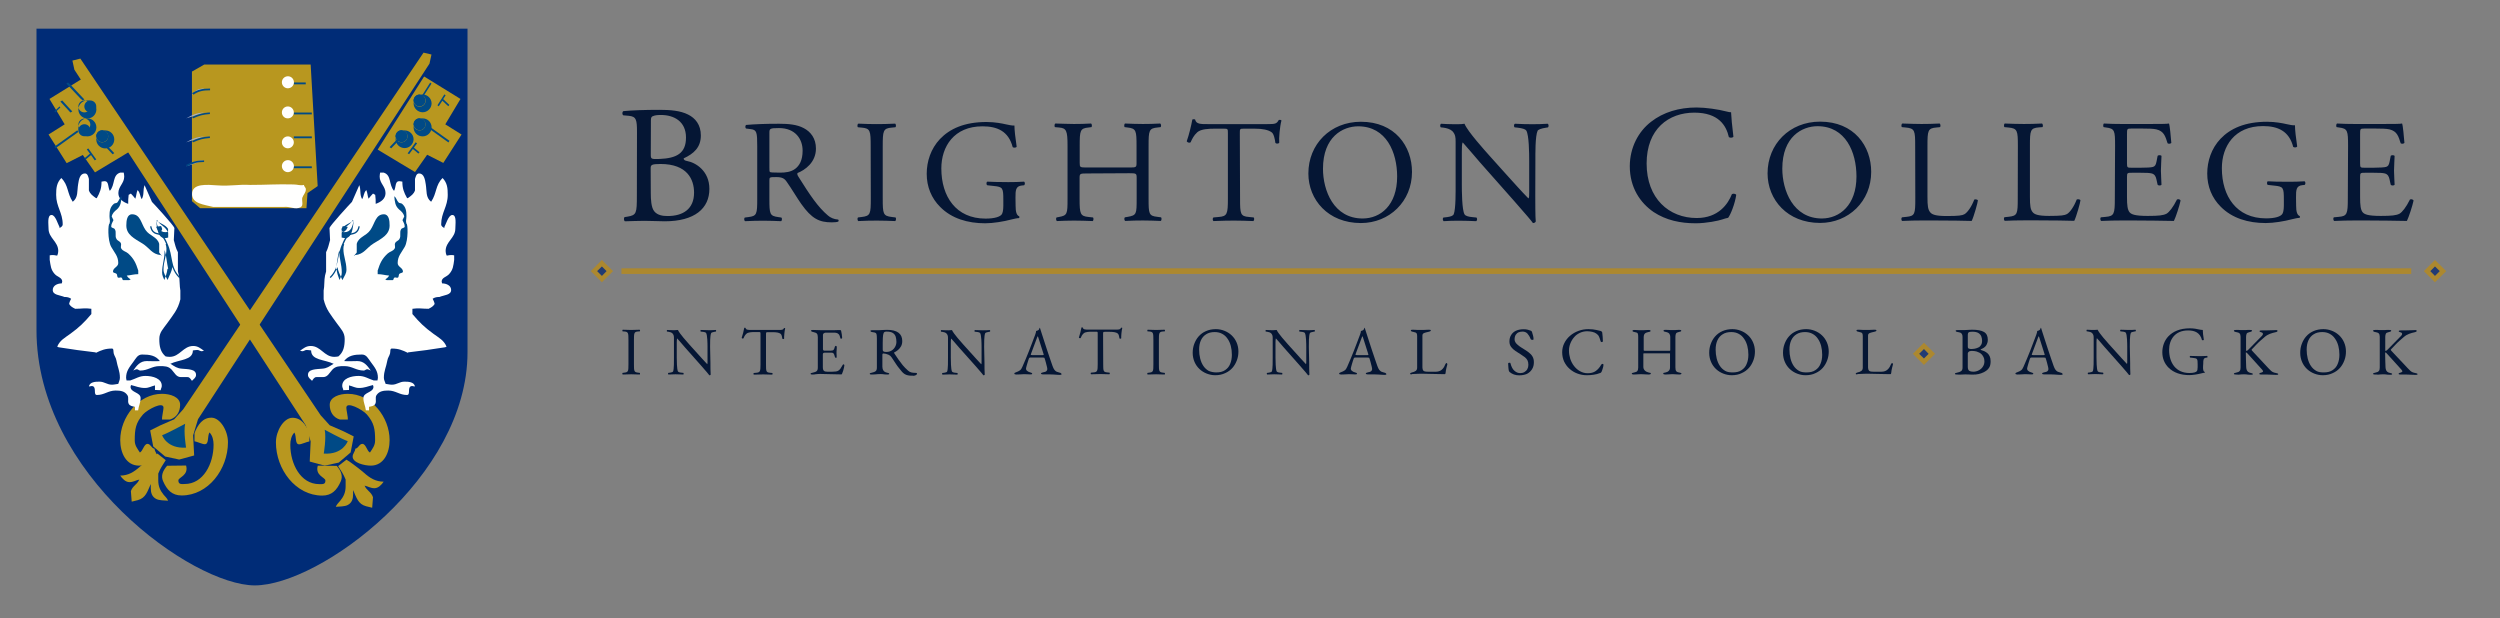 <?xml version="1.0" encoding="utf-8"?>
<!-- Generator: Adobe Illustrator 23.0.1, SVG Export Plug-In . SVG Version: 6.00 Build 0)  -->
<svg version="1.1" id="Layer_1" xmlns="http://www.w3.org/2000/svg" xmlns:xlink="http://www.w3.org/1999/xlink" x="0px" y="0px"
	 viewBox="0 0 2137.4 528.6" style="enable-background:new 0 0 2137.4 528.6;" xml:space="preserve">
<rect x="0" y="0" width="2137.4" height="528.6" fill="#808080" stroke="none"/>
<style type="text/css">
	.st0{fill:#002C77;}
	.st1{fill:#B8971F;}
	.st2{fill:#FFFFFE;}
	.st3{fill:#004A86;}
	.st4{fill:#A6AFCB;}
	.st5{fill:none;stroke:#051634;}
	.st6{fill:#051634;}
	.st7{fill:#13FF00;}
	.st8{fill:#AC882F;}
	.st9{fill:#213B73;}
</style>
<g>
	<g>
		<polyline class="st8" points="505.1,231.8 514.6,222.3 524.1,231.8 514.6,241.3 505.1,231.8 		"/>
		<polyline class="st9" points="510.5,231.8 514.6,227.8 518.6,231.8 514.6,235.9 510.5,231.8 		"/>
	</g>
	<g>
		<polyline class="st8" points="2072.3,231.8 2081.8,222.3 2091.4,231.8 2081.8,241.3 2072.3,231.8 		"/>
		<polyline class="st9" points="2077.8,231.8 2081.8,227.8 2085.9,231.8 2081.8,235.9 2077.8,231.8 		"/>
	</g>
	<g>
		<polyline class="st8" points="1635.4,302.5 1644.9,293 1654.4,302.5 1644.9,312 1635.4,302.5 		"/>
		<polyline class="st9" points="1640.8,302.5 1644.9,298.4 1648.9,302.5 1644.9,306.5 1640.8,302.5 		"/>
	</g>
	<path class="st6" d="M544.6,112.9c0-10.6-0.6-13.3-7.1-13.9l-4.6-0.4c-1.2-0.9-1-3,0.1-3.6c7.8-0.7,17.6-1.1,31-1.1
		c9.1,0,17.7,0.7,24.2,4c6.2,3,11,8.7,11,17.9c0,10.3-6.1,15.6-14.7,19.6c0,1.4,1.2,1.9,2.7,2.2c7.8,1.4,19.3,8.6,19.3,23.9
		c0,16.6-12.4,27.7-38.3,27.7c-4.2,0-11.2-0.4-17.3-0.4c-6.3,0-11.2,0.3-16.6,0.4c-0.9-0.4-1.2-2.7-0.3-3.6l2.6-0.4
		c7.6-1.3,7.9-2.9,7.9-17.9L544.6,112.9L544.6,112.9z M556.4,131.9c0,4,0.1,4.3,7.5,4c14.7-0.6,22.6-4.9,22.6-18.3
		c0-14-10.5-19.3-21.4-19.3c-3.2,0-5.3,0.3-6.6,0.9c-1.4,0.4-2,1.1-2,3.7L556.4,131.9L556.4,131.9z M556.4,165.1
		c0,5.1,0.3,12.4,3,15.6c2.7,3.3,7.1,4,11.4,4c12.8,0,22.6-5.7,22.6-20c0-11.3-5.8-24.5-28.7-24.5c-7.8,0-8.4,0.9-8.4,3.7
		L556.4,165.1L556.4,165.1z M647.4,125c0-11.9-0.4-14-5.5-14.6l-4-0.5c-0.9-0.6-0.9-2.6,0.1-3.1c7.1-0.6,15.8-1,28.1-1
		c7.8,0,15.2,0.6,21,3.7c6,3.1,10.5,8.8,10.5,17.5c0,11.9-9.4,18.4-15.7,20.9c-0.6,0.7,0,2,0.6,3c10.1,16.1,16.8,26.1,25.3,33.3
		c2.1,1.9,5.3,3.3,8.7,3.5c0.6,0.2,0.7,1.3,0.1,1.8c-1.1,0.4-3.1,0.6-5.5,0.6c-10.7,0-17.1-3.1-26.1-15.8
		c-3.3-4.6-8.4-13.3-12.4-18.9c-1.9-2.8-3.9-4-8.9-4c-5.7,0-5.9,0.1-5.9,2.8v15.8c0,13.1,0.3,14.6,7.6,15.6l2.7,0.4
		c0.7,0.6,0.5,2.8-0.3,3.1c-5-0.2-10-0.4-15-0.4c-5.3,0-9.8,0.1-15.8,0.4c-0.8-0.4-1-2.3-0.3-3.1l3.1-0.4c7.3-0.9,7.6-2.5,7.6-15.6
		L647.4,125L647.4,125z M657.8,142.9c0,2.2,0,3.6,0.4,4.1c0.4,0.4,2.3,0.6,8.7,0.6c4.5,0,9.3-0.5,13-3.3c3.4-2.6,6.3-7,6.3-15.5
		c0-9.9-6.2-19.3-20.2-19.3c-7.8,0-8.2,0.5-8.2,4L657.8,142.9L657.8,142.9z M744.4,125.1c0-13.3-0.3-15.4-7.7-16l-3.2-0.3
		c-0.7-0.5-0.5-2.8,0.3-3.1c6.3,0.3,10.6,0.4,15.9,0.4c5,0,9.3-0.1,15.6-0.4c0.8,0.4,1,2.6,0.2,3.1l-3.1,0.3
		c-7.4,0.6-7.7,2.8-7.7,16v44.5c0,13.3,0.3,15,7.7,15.9l3.2,0.4c0.8,0.5,0.5,2.8-0.3,3.1c-5.2-0.2-10.4-0.4-15.6-0.4
		c-5.3,0-9.6,0.1-15.9,0.4c-0.7-0.4-1-2.4-0.2-3.1l3.2-0.4c7.4-0.9,7.7-2.6,7.7-15.9L744.4,125.1 M868.3,176c0,5,0.8,8,3,8.9
		c0.4,0.4,0.4,1.1-0.1,1.5c0,0,0,0-0.1,0.1c-1.5,0-3.8,0.5-6.2,1.1c-6.7,1.8-15.8,3.3-22.6,3.3c-15,0-28.7-4.1-38.4-13.9
		c-7.6-7.5-11.6-17.4-11.6-28.4c0-10.6,3.5-21.4,11.3-29.7c8.4-8.8,20.9-14.6,39.9-14.6c7.2,0,13.9,1.4,16,1.9
		c2.4,0.5,6.3,1.4,7.8,1.1c0,4.1,0.8,10.6,1.9,18.1c-0.4,1-2.6,1.1-3.4,0.4c-3.5-13.5-13-17.8-25.8-17.8c-24.4,0-35.2,17.3-35.2,36
		c0,24,12.5,42.9,37.8,42.9c7.8,0,12.5-1.6,13.9-3.7c0.6-0.9,1.3-3.1,1.3-7.1v-5c0-10.5-0.4-11.3-8.2-12.1l-5.5-0.6
		c-1-0.5-0.9-2.8,0-3.1c3.7,0.2,10.6,0.4,18,0.4c4.9,0,9.2-0.1,13.4-0.4c0.9,0.5,1,2.4,0.1,3.1l-2,0.2c-5.3,0.6-5.4,4.1-5.4,10.5
		L868.3,176 M929.3,148.3c-6,0-6.3,0.2-6.3,4v17.6c0,13.1,0.6,14.9,7.7,15.6l3.7,0.4c0.8,0.5,0.5,2.8-0.2,3.1
		c-5.3-0.2-10.7-0.4-16-0.4c-5.4,0-9.7,0.2-14.6,0.4c-0.7-0.4-1-2.4-0.3-3.1l2.1-0.4c7.1-1.3,7.3-2.5,7.3-15.6v-45.1
		c0-13.1-0.9-15.3-7.4-15.8l-3.3-0.3c-0.7-0.5-0.5-2.8,0.3-3.1c6.2,0.1,10.5,0.4,15.9,0.4c4.9,0,9.2-0.1,14.6-0.4
		c0.8,0.4,1,2.6,0.3,3.1l-2.4,0.3c-7.3,0.7-7.6,2.6-7.6,15.8v14.4c0,3.9,0.2,4,6.3,4h36c6,0,6.3-0.1,6.3-4v-14.4
		c0-13.1-0.3-15-7.7-15.8l-2.4-0.3c-0.7-0.5-0.5-2.8,0.3-3.1c5.1,0.2,10.2,0.4,15.2,0.4c4.9,0,9.2-0.1,14.9-0.4
		c0.7,0.4,1,2.6,0.2,3.1l-2.6,0.3c-7.3,0.7-7.6,2.6-7.6,15.8v45c0,13.1,0.2,14.8,7.6,15.6l3,0.4c0.8,0.5,0.5,2.8-0.2,3.1
		c-5.1-0.2-10.2-0.4-15.2-0.4c-5.2,0-9.7,0.1-15.2,0.4c-0.8-0.4-1-2.4-0.3-3.1l2.4-0.4c7.7-1.3,7.7-2.5,7.7-15.6v-17.7
		c0-3.8-0.3-4-6.3-4L929.3,148.3 M1060.2,169.9c0,13.1,0.3,15,7.6,15.6l4,0.4c0.8,0.5,0.5,2.8-0.3,3.1c-5.5-0.2-11-0.4-16.5-0.4
		c-5,0-9.5,0.1-17.5,0.4c-0.8-0.4-1-2.5,0-3.1l4.5-0.4c7.2-0.6,7.8-2.5,7.8-15.6V114c0-3.9,0-4-3.8-4h-6.9c-5.4,0-12.3,0.2-15.5,3.1
		c-3,2.8-4.3,5.5-5.7,8.6c-1,0.7-2.8,0.1-3.3-0.9c2-5.6,3.9-13.6,4.8-18.6c0.4-0.3,2-0.4,2.4,0c0.8,4,4.9,3.9,10.7,3.9h51
		c6.8,0,7.9-0.2,9.8-3.5c0.6-0.3,2-0.1,2.3,0.4c-1.4,5.1-2.3,15.3-1.9,19c-0.5,1-2.7,1-3.3,0.2c-0.4-3.1-1.3-7.8-3.2-9.1
		c-2.9-2.1-7.7-3.1-14.6-3.1h-8.9c-3.8,0-3.7,0.1-3.7,4.3L1060.2,169.9 M1118.6,148.3c0-25,18.9-44.2,44.9-44.2
		c29.1,0,43.7,20.9,43.7,42.9c0,25.3-19.4,43.7-43.7,43.7C1135.5,190.7,1118.6,170.8,1118.6,148.3 M1194.5,150.9
		c0-20.6-9.2-42.9-33.3-42.9c-13.1,0-30.1,8.9-30.1,36.3c0,18.5,9.1,42.5,33.9,42.5C1180.2,186.8,1194.5,175.6,1194.5,150.9
		 M1312.6,167.4c0,3.8,0,18.6,0.4,21.9c-0.2,0.7-1,1.4-2.4,1.4c-1.5-2.1-5.2-6.5-16.1-18.9l-29.2-33c-3.4-3.9-12-14.1-14.6-16.9
		h-0.3c-0.5,1.5-0.6,4.4-0.6,8.1v27.3c0,5.9,0.1,22.2,2.3,25.9c0.7,1.4,3.3,2.1,6.4,2.4l3.9,0.4c0.7,1,0.6,2.5-0.3,3.1
		c-4.9-0.2-9.8-0.4-14.7-0.4c-5.3,0-8.7,0.1-13.1,0.4c-0.9-0.6-1-2.4-0.3-3.1l3.4-0.4c2.9-0.4,4.9-1.1,5.5-2.5
		c1.8-4.5,1.6-19.8,1.6-25.8v-36.2c0-3.5-0.1-6.1-2.8-9c-1.8-1.7-4.8-2.6-7.8-3l-2.1-0.2c-0.7-0.7-0.7-2.6,0.3-3.1
		c5.3,0.4,12,0.4,14.2,0.4c2,0,4.2-0.1,5.8-0.4c2.5,6.4,17.4,22.9,21.5,27.5l12.2,13.6c8.7,9.6,14.9,16.6,20.8,22.6h0.3
		c0.5-0.6,0.5-2.6,0.5-5.2v-26.8c0-5.9-0.1-22.1-2.5-25.9c-0.8-1.1-2.8-1.9-7.8-2.5l-2.1-0.2c-0.9-0.7-0.8-2.8,0.3-3.1
		c5.8,0.3,10.1,0.4,14.9,0.4c4.3,0,8.7-0.1,13-0.4c1,0.6,1,2.4,0.3,3.1l-1.8,0.3c-4,0.6-6.6,1.6-7.1,2.6c-2.1,4.5-1.9,20-1.9,25.8
		L1312.6,167.4 M1411.6,104.1c10.5-8.2,23.9-12.2,38.9-12.2c7.8,0,18.7,1.6,25.5,3.4c1.7,0.4,2.7,0.7,4,0.6c0.1,3.3,0.9,12.3,2,21
		c-0.7,1-2.9,1.1-3.9,0.3c-2.2-9.7-8.6-20.9-29.5-20.9c-22,0-40.8,13.9-40.8,43.5c0,30,19.2,46.6,42.8,46.6
		c18.6,0,26.8-12,30.1-20.4c1-0.7,3.2-0.4,3.7,0.6c-1,7.4-4.8,16.9-6.9,19.6c-1.7,0.3-3.5,0.9-5,1.4c-3.2,1.1-13.5,3.3-22.8,3.3
		c-13,0-25.3-2.6-35.9-9.6c-11.5-7.9-20.4-20.9-20.4-39.3C1393.5,126.1,1400.7,112.5,1411.6,104.1 M1511.2,148.2
		c0-25,18.9-44.2,44.9-44.2c29.1,0,43.7,20.9,43.7,42.9c0,25.3-19.4,43.7-43.7,43.7C1528.1,190.6,1511.2,170.7,1511.2,148.2
		 M1587.2,150.8c0-20.6-9.2-42.9-33.3-42.9c-13.1,0-30.1,8.9-30.1,36.3c0,18.5,9.1,42.6,33.9,42.6
		C1572.8,186.7,1587.2,175.5,1587.2,150.8 M1637.4,124.8c0-13.1-0.2-15.1-8.2-15.8l-3.1-0.3c-0.8-0.5-0.5-2.8,0.3-3.1
		c7.1,0.2,11.3,0.4,16.4,0.4c4.9,0,9.2-0.1,15.5-0.4c0.8,0.4,1,2.6,0.3,3.1l-3,0.3c-7.4,0.6-7.7,2.6-7.7,15.8v43.5
		c0,7.9,0.4,11.1,2.6,13.5c1.4,1.4,3.8,2.9,13.7,2.9c10.7,0,13.4-0.5,15.4-1.6c2.5-1.5,5.8-6,8.3-12.4c0.7-0.6,3.1-0.1,3.1,0.7
		c0,1.4-3.5,14.1-5.3,17.5c-6.4-0.2-18.4-0.4-31.4-0.4h-11.6c-5.3,0-9.3,0.1-16.4,0.4c-0.8-0.4-1-2.4-0.2-3.1l3.8-0.4
		c7.3-0.7,7.6-2.5,7.6-15.6L1637.4,124.8 M1725.2,124.8c0-13.1-0.3-15.1-8.2-15.8l-3.2-0.3c-0.8-0.5-0.5-2.8,0.2-3.1
		c5.5,0.2,10.9,0.4,16.4,0.4c4.9,0,9.2-0.1,15.5-0.4c0.7,0.4,1,2.6,0.3,3.1l-3,0.2c-7.4,0.6-7.7,2.6-7.7,15.8v43.5
		c0,7.9,0.4,11.1,2.6,13.5c1.4,1.4,3.8,2.9,13.7,2.9c10.7,0,13.4-0.5,15.4-1.6c2.5-1.5,5.8-6,8.3-12.4c0.8-0.6,3.2-0.1,3.2,0.7
		c0,1.4-3.5,14.1-5.3,17.5c-6.4-0.2-18.4-0.4-31.4-0.4h-11.6c-5.5,0-10.9,0.1-16.4,0.4c-0.8-0.4-1-2.4-0.3-3.1l3.8-0.4
		c7.3-0.8,7.6-2.5,7.6-15.6L1725.2,124.8 M1808.3,124.8c0-13-0.2-14.9-7.7-15.8l-2-0.3c-0.7-0.5-0.5-2.8,0.2-3.1
		c5.4,0.3,9.7,0.4,14.9,0.4h23.7c8.1,0,15.5,0,17-0.4c0.8,2.1,1.5,11.1,2,16.6c-0.5,0.7-2.5,1-3.2,0.3c-1.9-5.9-3-10.3-9.6-11.9
		c-2.6-0.6-6.7-0.7-12.2-0.7h-9.1c-3.8,0-3.8,0.2-3.8,5v25c0,3.5,0.4,3.5,4.2,3.5h7.3c5.3,0,9.2-0.2,10.7-0.7c1.5-0.5,2.4-1.3,3-4.4
		l1-5.1c0.6-0.7,2.8-0.7,3.3,0.1c0,3-0.5,7.9-0.5,12.6c0,4.5,0.5,9.3,0.5,12c-0.5,0.9-2.6,0.9-3.3,0.1l-1.1-4.9
		c-0.5-2.2-1.4-4.1-3.9-4.8c-1.8-0.5-4.8-0.6-9.7-0.6h-7.3c-3.8,0-4.2,0.1-4.2,3.4v17.6c0,6.6,0.4,10.9,2.4,13
		c1.5,1.5,4.2,2.9,15.3,2.9c9.7,0,13.4-0.5,16.1-1.9c2.3-1.3,5.7-5.6,8.9-12.1c0.9-0.6,2.7-0.3,3.1,0.9c-0.9,4.4-4,14-5.7,17.4
		c-11.3-0.2-22.5-0.4-33.8-0.4h-11.3c-5.4,0-9.7,0.1-17.1,0.4c-0.7-0.4-1-2.4-0.3-3.1l4.2-0.4c7.2-0.6,7.8-2.5,7.8-15.6
		L1808.3,124.8 M1963.1,175.8c0,5,0.8,8,3,8.9c0.4,0.4,0.4,1.1-0.1,1.5c0,0,0,0-0.1,0.1c-1.5,0-3.8,0.5-6.2,1.1
		c-6.7,1.8-15.8,3.3-22.6,3.3c-15,0-28.7-4.1-38.4-13.9c-7.6-7.5-11.6-17.4-11.6-28.4c0-10.6,3.5-21.4,11.3-29.7
		c8.4-8.8,20.9-14.6,39.9-14.6c7.2,0,13.9,1.4,16,1.9c2.4,0.5,6.3,1.4,7.8,1.1c0,4.1,0.8,10.6,1.9,18.1c-0.4,1-2.6,1.1-3.4,0.4
		c-3.5-13.5-13-17.8-25.8-17.8c-24.4,0-35.2,17.3-35.2,36c0,24,12.5,42.9,37.8,42.9c7.8,0,12.5-1.6,13.9-3.8
		c0.6-0.9,1.3-3.1,1.3-7.1v-5c0-10.5-0.4-11.3-8.2-12.1l-5.5-0.6c-1-0.5-0.9-2.8,0-3.1c3.7,0.3,10.6,0.4,18,0.4
		c4.5,0,8.9-0.1,13.4-0.4c0.9,0.5,1,2.4,0.1,3.1l-2,0.2c-5.3,0.6-5.4,4.1-5.4,10.5L1963.1,175.8 M2007.5,124.8
		c0-13-0.3-14.9-7.7-15.8l-2-0.3c-0.7-0.5-0.5-2.8,0.3-3.1c5.4,0.3,9.7,0.4,14.9,0.4h23.7c8.1,0,15.5,0,17-0.4
		c0.8,2.1,1.5,11.1,2,16.6c-0.5,0.7-2.5,1-3.2,0.3c-1.9-5.9-3-10.3-9.6-11.9c-2.7-0.6-6.7-0.7-12.2-0.7h-9.1c-3.8,0-3.8,0.2-3.8,5
		v25c0,3.5,0.4,3.5,4.2,3.5h7.3c5.3,0,9.2-0.3,10.7-0.7c1.5-0.5,2.4-1.3,3-4.4l1-5.1c0.6-0.7,2.8-0.7,3.3,0.1c0,3-0.5,7.9-0.5,12.6
		c0,4.5,0.5,9.3,0.5,12c-0.5,0.9-2.7,0.9-3.3,0.1l-1.1-4.9c-0.5-2.2-1.4-4.1-3.9-4.8c-1.8-0.5-4.8-0.6-9.7-0.6h-7.3
		c-3.8,0-4.2,0.1-4.2,3.4v17.6c0,6.6,0.4,10.9,2.4,13c1.5,1.5,4.2,2.9,15.2,2.9c9.7,0,13.4-0.5,16.1-1.9c2.3-1.3,5.7-5.6,8.9-12.1
		c0.9-0.6,2.7-0.2,3.1,0.9c-0.9,4.4-4,14-5.7,17.4c-11.3-0.2-22.5-0.4-33.8-0.4h-11.3c-5.4,0-9.7,0.1-17.1,0.4
		c-0.7-0.4-1-2.4-0.3-3.1l4.2-0.4c7.2-0.6,7.8-2.5,7.8-15.6L2007.5,124.8"/>
	<g>
		<path class="st6" d="M694.7,320.2c-0.5,0-0.9,0-1.2-0.1c-0.3-0.1-0.5-0.3-0.5-0.5c0-0.5,0.6-0.8,1.9-1c1.5-0.3,2.6-0.7,3.3-1.3
			c0.7-0.6,1-1.6,1-3v-26.1c0-1.4-0.3-2.4-0.8-3c-0.6-0.6-1.6-1-3-1.3c-0.7-0.1-1.1-0.3-1.5-0.5c-0.3-0.2-0.5-0.4-0.5-0.7
			c0-0.2,0.2-0.4,0.5-0.5c0.3-0.1,0.7-0.1,1.2-0.1c1.5,0,2.7,0,3.7,0.1c1,0,2,0.1,3,0.1c1,0,2.2,0,3.5,0c1.3,0,2.6,0,4,0
			c1.4,0,2.7,0,3.9,0c1.3,0,2.4-0.1,3.3-0.1c0.9,0,1.4,0,1.6,0c0.2,0,0.4,0,0.6,0.1c0.2,0.1,0.4,0.2,0.4,0.4
			c0.2,1.1,0.4,2.2,0.6,3.2c0.2,1.1,0.3,2,0.3,2.8c0,0.3-0.1,0.6-0.3,0.7c-0.2,0.1-0.4,0.2-0.6,0.2c-0.2,0-0.3,0-0.4-0.1
			c-0.1-0.1-0.2-0.2-0.2-0.4c-0.2-0.7-0.4-1.3-0.6-1.9c-0.2-0.6-0.4-1-0.7-1.3c-0.5-0.6-1.1-1-1.8-1.2c-0.7-0.2-1.4-0.3-2.1-0.3
			h-7.6c-0.3,0-0.7,0.2-1.3,0.5c-0.5,0.3-0.8,0.8-0.8,1.3v12.3c0,0.3,0.1,0.6,0.3,0.9c0.2,0.3,0.5,0.4,0.7,0.4h5.7
			c1.1,0,1.9-0.2,2.3-0.6c0.4-0.4,0.8-1.2,1-2.2c0.2-0.9,0.6-1.3,1-1.3c0.2,0,0.3,0.1,0.5,0.2c0.2,0.2,0.3,0.4,0.3,0.7
			c0,0.2,0,0.5,0,1c0,0.5,0,1.1-0.1,1.7c0,0.6-0.1,1-0.1,1.3c0,0.4,0,0.9,0,1.5c0,0.6,0,1.2,0.1,1.8c0,0.6,0,0.9,0,1.1
			c0,0.3,0,0.5-0.1,0.7c-0.1,0.2-0.2,0.3-0.4,0.3c-0.6,0-1-0.6-1.3-1.9c-0.2-0.9-0.5-1.5-0.9-2c-0.4-0.4-1-0.6-1.7-0.6h-5.4
			c-0.7,0-1.2,0.1-1.5,0.3c-0.3,0.2-0.5,0.6-0.5,1.2V314c0,1.5,0.3,2.5,0.9,3c0.6,0.6,1.6,0.8,2.9,0.8h4.3c1.2,0,2.3-0.1,3.1-0.2
			c0.8-0.1,1.6-0.4,2.2-0.8c0.6-0.4,1.2-1,1.7-1.7c0.5-0.7,1-1.6,1.7-2.8c0.1-0.2,0.3-0.4,0.4-0.6c0.2-0.2,0.3-0.2,0.5-0.2
			c0.2,0,0.3,0.1,0.5,0.3c0.1,0.1,0.2,0.3,0.2,0.6c0,0.3-0.1,1-0.3,1.8c-0.2,0.9-0.4,1.8-0.7,2.7c-0.3,0.9-0.6,1.7-0.8,2.2
			c-0.1,0.3-0.2,0.5-0.3,0.7c-0.1,0.2-0.3,0.3-0.5,0.3c-1.9,0-3.6,0-5.2-0.1c-1.6,0-3.1-0.1-4.5-0.1c-1.4,0-2.8-0.1-4.2-0.1
			c-1.4,0-2.8-0.1-4.3-0.1c-0.9,0-1.6,0-2.2,0.1c-0.6,0.1-1.3,0.1-1.9,0.2C696.6,320.2,695.7,320.2,694.7,320.2z"/>
		<path class="st6" d="M779.4,321.2c-1.1,0-2.1-0.1-3.1-0.3c-1-0.2-1.9-0.5-2.7-1s-1.6-1.1-2.3-1.9c-0.9-1.2-1.8-2.3-2.7-3.3
			c-0.9-1.1-1.8-2.3-2.7-3.7c-0.9-1.4-2.1-3.2-3.5-5.3c-0.6-1-1.4-1.7-2.5-2.3c-0.9-0.4-1.7-0.7-2.5-0.9c-0.8-0.2-1.5-0.3-2.1-0.3
			c-0.3,0-0.5,0.1-0.7,0.3c-0.1,0.2-0.2,0.5-0.2,0.9v10.2c0,1.2,0.3,2.3,0.9,3.2c0.6,0.9,1.6,1.5,3,1.8c0.7,0.1,1.1,0.3,1.5,0.4
			c0.3,0.2,0.5,0.4,0.5,0.6c0,0.2-0.2,0.4-0.5,0.5c-0.3,0.1-0.7,0.1-1.2,0.1c-1,0-1.8,0-2.4-0.1c-0.6-0.1-1.1-0.1-1.5-0.2
			c-0.4-0.1-1-0.1-1.8-0.1c-1,0-1.8,0-2.6,0.1c-0.8,0.1-1.5,0.1-2.3,0.2s-1.7,0.1-2.7,0.1c-0.5,0-0.9,0-1.2-0.1
			c-0.3-0.1-0.5-0.3-0.5-0.5c0-0.5,0.6-0.8,1.9-1c1.5-0.3,2.5-0.7,3.2-1.3c0.7-0.6,1-1.6,1-3.1v-24.7c0-1.5-0.1-2.6-0.2-3.3
			c-0.1-0.8-0.4-1.3-0.9-1.6c-0.5-0.3-1.3-0.5-2.4-0.6c-0.7-0.1-1.1-0.2-1.5-0.4c-0.3-0.2-0.5-0.5-0.5-0.7c0-0.2,0.2-0.4,0.5-0.5
			c0.3-0.1,0.7-0.1,1.2-0.1c1,0,1.8,0,2.4,0c0.5,0,1,0,1.5,0c0.5,0,1.1,0,1.9,0c0.7,0,1.4,0,2-0.1c0.6-0.1,1.2-0.1,1.9-0.1
			c0.7,0,1.6-0.1,2.8-0.1c4.3,0,7.5,0.8,9.7,2.4c2.2,1.6,3.3,4,3.3,7.1c0,1.7-0.3,3.2-1,4.5c-0.7,1.3-1.6,2.3-2.6,3.2
			c-1,0.9-2.1,1.5-3.2,2.1c-0.2,0-0.2,0.1-0.2,0.3c0,0.1,0.1,0.3,0.2,0.5c1.2,1.8,2.4,3.5,3.5,5.2c1.1,1.6,2.3,3.2,3.6,4.8
			s2.9,3.2,4.7,4.8c1,0.9,2,1.4,3.1,1.6c1,0.2,2.2,0.3,3.6,0.3c0.6,0,0.9,0.2,0.9,0.6c0,0.6-0.3,1-0.9,1.3c-0.6,0.3-1.2,0.5-2,0.6
			C780.5,321.1,779.9,321.2,779.4,321.2z M757.7,300.9c1.8,0,3.3-0.4,4.6-1.2c1.3-0.8,2.3-1.9,3-3.2c0.7-1.3,1.1-2.7,1.1-4.2
			c0-1.6-0.2-3-0.6-4.4c-0.4-1.3-1.2-2.4-2.4-3.2c-1.2-0.8-3-1.2-5.5-1.2c-1.2,0-2.1,0.4-2.4,1.2c-0.4,0.8-0.6,2.2-0.7,4.2
			c0,1-0.1,2.3-0.1,3.9c0,1.6,0,3.6,0,6c0,1,0.3,1.5,0.8,1.7C755.9,300.8,756.7,300.9,757.7,300.9z"/>
		<path class="st6" d="M868.9,320.2c-0.5,0-0.9-0.1-1.2-0.2c-0.3-0.1-0.5-0.3-0.5-0.6c0-0.3,0.2-0.5,0.5-0.7
			c0.3-0.2,0.8-0.4,1.4-0.6c1-0.3,1.9-0.8,2.8-1.4c0.9-0.6,1.6-1.6,2.2-3.1c1.1-2.5,2.1-4.8,3-7c0.9-2.2,1.8-4.3,2.6-6.4
			c0.8-2.1,1.7-4.3,2.5-6.5c0.9-2.3,1.8-4.7,2.8-7.4c0.2-0.5,0.4-1.1,0.5-1.6c0.2-0.5,0.3-1.1,0.3-1.7c0.3-0.1,0.7-0.2,1-0.3
			c0.3-0.1,0.7-0.3,1-0.5c0.3-0.2,0.6-0.6,0.7-1c0.1-0.5,0.3-0.8,0.4-0.9c0,0,0.1-0.1,0.1-0.1c0.1,0,0.1,0,0.1,0.1
			c0.1,0.2,0.1,0.3,0.2,0.6c0.1,0.2,0.1,0.5,0.2,0.7c0.9,2.9,1.9,5.9,2.9,9c1,3.1,2,6,2.9,8.9c0.9,2.8,1.8,5.4,2.6,7.7
			c0.8,2.3,1.4,4.1,1.9,5.5c0.5,1.5,1.1,2.7,1.7,3.5c0.6,0.8,1.3,1.3,1.9,1.6c0.7,0.3,1.4,0.5,2.2,0.7c0.7,0.1,1.1,0.3,1.5,0.6
			c0.3,0.3,0.5,0.5,0.5,0.8c0,0.2-0.2,0.4-0.5,0.5c-0.3,0.1-0.7,0.1-1.2,0.1c-0.5,0-1.3,0-2.2-0.1c-0.9-0.1-1.9-0.1-3-0.2
			c-1-0.1-2-0.1-2.9-0.1c-0.7,0-1.5,0-2.3,0c-0.8,0-1.5,0-2.1,0c-0.7,0-1.2,0-1.7,0c-0.5,0-0.9-0.1-1.2-0.2
			c-0.3-0.1-0.5-0.3-0.5-0.5c0-0.3,0.2-0.5,0.6-0.7c0.4-0.2,0.8-0.3,1.3-0.4c1.3-0.2,2.2-0.5,2.7-1c0.5-0.5,0.8-1,0.8-1.6
			c0-0.6-0.1-1.4-0.4-2.5c-0.3-1.1-0.6-2.3-0.9-3.5c-0.3-1.3-0.7-2.4-1-3.3c-0.1-0.3-0.2-0.5-0.4-0.6c-0.2-0.1-0.6-0.1-1.1-0.1h-11
			c-0.2,0-0.3,0.1-0.5,0.2c-0.2,0.1-0.3,0.4-0.5,0.8c-0.1,0.4-0.3,1-0.6,1.8c-0.3,0.8-0.5,1.7-0.8,2.6c-0.3,0.9-0.5,1.8-0.7,2.5
			c-0.2,0.7-0.3,1.2-0.3,1.4c0,0.9,0.3,1.6,1,2.1c0.7,0.6,1.5,1,2.4,1.2c1.3,0.3,1.9,0.7,1.9,1.2c0,0.2-0.2,0.4-0.5,0.5
			c-0.3,0.1-0.7,0.1-1.2,0.1c-0.5,0-1.2,0-2.2-0.1c-1,0-2-0.1-3.1-0.1c-1.3,0-2.5,0.1-3.7,0.2C871,320.2,869.9,320.2,868.9,320.2z
			 M882.5,303.6h9c0.5,0,0.8-0.1,0.8-0.3c0-0.1,0-0.2,0-0.3c0-0.1,0-0.2-0.1-0.3l-4.5-14.2c-0.2-0.7-0.4-1-0.5-1
			c-0.1,0-0.2,0.3-0.5,1l-5.3,14.2c-0.1,0.2-0.1,0.4-0.1,0.5c0,0.2,0.1,0.3,0.3,0.3C881.8,303.6,882.1,303.6,882.5,303.6z"/>
		<path class="st6" d="M1039,320.8c-2.6,0-5-0.5-7.3-1.4c-2.3-0.9-4.4-2.2-6.2-3.9c-1.8-1.7-3.2-3.7-4.2-6c-1-2.3-1.6-4.9-1.6-7.8
			c0-2.6,0.4-5.2,1.3-7.6c0.9-2.4,2.1-4.6,3.8-6.5c1.7-1.9,3.7-3.4,6.2-4.5c2.5-1.1,5.3-1.7,8.5-1.7c2.6,0,5,0.5,7.3,1.4
			c2.3,0.9,4.4,2.2,6.2,3.9c1.8,1.7,3.2,3.7,4.2,6c1,2.3,1.6,4.9,1.6,7.8c0,2.6-0.4,5.1-1.3,7.5c-0.9,2.4-2.1,4.6-3.8,6.5
			c-1.7,1.9-3.7,3.4-6.2,4.5C1045,320.2,1042.2,320.8,1039,320.8z M1039.9,318.4c3,0,5.5-0.6,7.4-1.9c2-1.3,3.5-3,4.4-5.3
			c1-2.3,1.5-4.9,1.5-7.9c0-2.7-0.3-5.2-0.9-7.5s-1.5-4.4-2.8-6.2c-1.2-1.8-2.7-3.2-4.6-4.2c-1.8-1-3.9-1.5-6.4-1.5
			c-2.9,0-5.3,0.6-7.3,1.9c-2,1.2-3.5,3-4.5,5.2c-1,2.2-1.5,4.8-1.5,7.9c0,2.7,0.3,5.2,0.9,7.6c0.6,2.4,1.5,4.5,2.7,6.3
			c1.2,1.8,2.7,3.2,4.6,4.3C1035.3,317.9,1037.4,318.4,1039.9,318.4z"/>
		<path class="st6" d="M1146.6,320.2c-0.5,0-0.9-0.1-1.2-0.2c-0.3-0.1-0.5-0.3-0.5-0.6c0-0.3,0.2-0.5,0.5-0.7
			c0.3-0.2,0.8-0.4,1.4-0.6c1-0.3,1.9-0.8,2.8-1.4c0.9-0.6,1.6-1.6,2.2-3.1c1.1-2.5,2.1-4.8,3-7c0.9-2.2,1.8-4.3,2.6-6.4
			c0.8-2.1,1.7-4.3,2.5-6.5c0.9-2.3,1.8-4.7,2.8-7.4c0.2-0.5,0.4-1.1,0.5-1.6c0.2-0.5,0.3-1.1,0.3-1.7c0.3-0.1,0.7-0.2,1-0.3
			c0.3-0.1,0.7-0.3,1-0.5c0.3-0.2,0.6-0.6,0.7-1c0.1-0.5,0.3-0.8,0.4-0.9c0,0,0.1-0.1,0.1-0.1c0.1,0,0.1,0,0.1,0.1
			c0.1,0.2,0.1,0.3,0.2,0.6c0.1,0.2,0.1,0.5,0.2,0.7c0.9,2.9,1.9,5.9,2.9,9c1,3.1,2,6,2.9,8.9c0.9,2.8,1.8,5.4,2.6,7.7
			c0.8,2.3,1.4,4.1,1.9,5.5c0.5,1.5,1.1,2.7,1.7,3.5c0.6,0.8,1.3,1.3,1.9,1.6c0.7,0.3,1.4,0.5,2.2,0.7c0.7,0.1,1.1,0.3,1.5,0.6
			c0.3,0.3,0.5,0.5,0.5,0.8c0,0.2-0.2,0.4-0.5,0.5c-0.3,0.1-0.7,0.1-1.2,0.1c-0.5,0-1.3,0-2.2-0.1c-0.9-0.1-1.9-0.1-3-0.2
			c-1-0.1-2-0.1-2.9-0.1c-0.7,0-1.5,0-2.3,0c-0.8,0-1.5,0-2.1,0c-0.7,0-1.2,0-1.7,0c-0.5,0-0.9-0.1-1.2-0.2
			c-0.3-0.1-0.5-0.3-0.5-0.5c0-0.3,0.2-0.5,0.6-0.7c0.4-0.2,0.8-0.3,1.3-0.4c1.3-0.2,2.2-0.5,2.7-1c0.5-0.5,0.8-1,0.8-1.6
			c0-0.6-0.1-1.4-0.4-2.5c-0.3-1.1-0.6-2.3-0.9-3.5c-0.3-1.3-0.7-2.4-1-3.3c-0.1-0.3-0.2-0.5-0.4-0.6c-0.2-0.1-0.6-0.1-1.1-0.1h-11
			c-0.2,0-0.3,0.1-0.5,0.2c-0.2,0.1-0.3,0.4-0.5,0.8c-0.1,0.4-0.3,1-0.6,1.8c-0.3,0.8-0.5,1.7-0.8,2.6c-0.3,0.9-0.5,1.8-0.7,2.5
			c-0.2,0.7-0.3,1.2-0.3,1.4c0,0.9,0.3,1.6,1,2.1c0.7,0.6,1.5,1,2.4,1.2c1.3,0.3,1.9,0.7,1.9,1.2c0,0.2-0.2,0.4-0.5,0.5
			c-0.3,0.1-0.7,0.1-1.2,0.1c-0.5,0-1.2,0-2.2-0.1c-1,0-2-0.1-3.1-0.1c-1.3,0-2.5,0.1-3.7,0.2
			C1148.6,320.2,1147.5,320.2,1146.6,320.2z M1160.1,303.6h9c0.5,0,0.8-0.1,0.8-0.3c0-0.1,0-0.2,0-0.3c0-0.1,0-0.2-0.1-0.3
			l-4.5-14.2c-0.2-0.7-0.4-1-0.5-1c-0.1,0-0.2,0.3-0.5,1l-5.3,14.2c-0.1,0.2-0.1,0.4-0.1,0.5c0,0.2,0.1,0.3,0.3,0.3
			C1159.4,303.6,1159.7,303.6,1160.1,303.6z"/>
		<path class="st6" d="M1206,320c-0.3-0.1-0.4-0.3-0.4-0.5c0-0.3,0.2-0.6,0.6-0.7c0.4-0.1,0.6-0.2,0.7-0.3c1.5-0.3,2.7-0.8,3.5-1.4
			c0.8-0.6,1.2-1.5,1.2-2.8v-26.9c0-0.9-0.1-1.6-0.3-2.1c-0.2-0.4-0.5-0.8-1-1c-0.5-0.2-1.2-0.4-2.2-0.6c-1.3-0.2-1.9-0.6-1.9-1.2
			c0-0.2,0.2-0.4,0.5-0.5c0.3-0.1,0.7-0.1,1.2-0.1c1,0,1.9,0,2.5,0.1c0.6,0,1.2,0.1,1.8,0.1c0.6,0,1.3,0,2.1,0c1,0,1.8,0,2.5,0
			c0.7,0,1.4,0,2.1-0.1c0.7,0,1.6-0.1,2.7-0.1c0.5,0,0.9,0,1.2,0.1c0.3,0.1,0.5,0.3,0.5,0.5c0,0.3-0.2,0.5-0.5,0.7
			c-0.3,0.2-0.8,0.3-1.5,0.5c-1.4,0.3-2.7,0.6-3.7,1c-1,0.4-1.5,1.1-1.5,2.2v27.3c0,1.2,0.3,2.1,0.8,2.7c0.5,0.6,1.8,0.9,3.7,0.9
			h7.2c1,0,2-0.2,2.8-0.5c0.8-0.3,1.4-0.7,1.8-1c0.8-0.7,1.3-1.2,1.7-1.8c0.4-0.5,0.8-1.3,1.3-2.4c0.1-0.2,0.2-0.6,0.5-1
			c0.3-0.5,0.5-0.7,0.8-0.7c0.2,0,0.4,0.1,0.5,0.3c0.1,0.2,0.2,0.5,0.2,0.7c0,0,0,0.1,0,0.1c0,0.1,0,0.1,0,0.1
			c-0.3,1-0.5,1.9-0.7,2.7c-0.2,0.8-0.4,1.6-0.5,2.3c-0.1,0.7-0.2,1.5-0.3,2.3c0,0.3-0.1,0.5-0.2,0.7c-0.1,0.2-0.3,0.3-0.6,0.3
			c-1.9,0-3.8,0-5.6-0.1c-1.8,0-3.5-0.1-5.1-0.1c-1.6,0-3.2,0-4.7-0.1c-1.5,0-3-0.1-4.5-0.1c-1,0-2.1,0-3.3,0.1
			c-1.2,0-2.7,0.1-4.6,0.2C1206.7,320.2,1206.3,320.2,1206,320z"/>
		<path class="st6" d="M1298.9,320.9c-1.6,0-3.1-0.2-4.5-0.7c-1.4-0.5-2.6-1.2-3.7-2.1c-0.2-0.2-0.3-0.3-0.4-0.5
			c-0.1-0.2-0.2-0.4-0.3-0.6c-0.2-0.8-0.3-1.8-0.4-3c-0.1-1.2-0.1-2.3-0.2-3.1c0-0.3,0.1-0.5,0.3-0.6c0.2-0.1,0.5-0.2,0.8-0.2
			c0.2,0,0.4,0,0.6,0.1c0.2,0.1,0.3,0.3,0.3,0.5c0.8,3,1.9,5.1,3.5,6.4c1.5,1.3,3.1,1.9,4.8,1.9c1.4,0,2.6-0.3,3.6-0.9
			c1-0.6,1.9-1.4,2.5-2.5c0.6-1.1,0.9-2.3,0.9-3.7c0-1.6-0.3-2.9-0.8-3.9c-0.5-1-1.3-1.8-2.2-2.6c-1-0.7-2.1-1.5-3.5-2.4
			c-1.5-1-3-1.9-4.5-2.9c-1.5-1-2.7-2.1-3.7-3.4c-1-1.3-1.5-2.9-1.5-4.7c0-2,0.4-3.8,1.3-5.3c0.9-1.6,2.2-2.9,4-3.8
			c1.8-0.9,4.1-1.4,6.8-1.4c1.4,0,2.6,0.1,3.6,0.4c1,0.3,1.8,0.6,2.5,0.8c0.3,0.1,0.6,0.3,0.8,0.6c0.2,0.3,0.4,0.6,0.4,0.9
			c0.2,0.8,0.5,1.7,0.8,2.8c0.3,1,0.4,2,0.4,3c0,0.4-0.3,0.6-0.9,0.6c-0.3,0-0.7-0.1-1-0.2c-0.3-0.2-0.5-0.3-0.6-0.6
			c-0.8-2.1-1.8-3.6-2.8-4.7c-1.1-1.1-2.5-1.6-4.1-1.6c-1.2,0-2.2,0.2-3.3,0.6c-1,0.4-1.8,1.1-2.5,2.1c-0.6,1-1,2.3-1,3.9
			c0,1.2,0.4,2.2,1.1,3.2c0.8,0.9,1.8,1.8,3,2.7c1.2,0.9,2.6,1.7,4,2.6c1.4,0.8,2.7,1.7,4,2.7c1.3,1,2.4,2.1,3.2,3.5
			c0.8,1.3,1.2,3,1.2,4.9c0,2.3-0.5,4.3-1.6,6c-1,1.7-2.5,3-4.4,4C1303.7,320.4,1301.5,320.9,1298.9,320.9z"/>
		<path class="st6" d="M1356.5,320.8c-2.7,0-5.3-0.5-7.8-1.4c-2.5-0.9-4.8-2.3-6.7-4c-2-1.7-3.5-3.8-4.7-6.2c-1.1-2.4-1.7-5.1-1.7-8
			c0-2.8,0.6-5.4,1.8-7.8c1.2-2.4,2.8-4.5,4.9-6.3c2.1-1.8,4.5-3.2,7.2-4.2c2.7-1,5.5-1.5,8.5-1.5c1.5,0,2.8,0.1,3.8,0.2
			c1,0.1,2.1,0.3,3,0.5c1,0.2,2.1,0.5,3.5,0.8c0.6,0.2,1,0.4,1.2,0.7c0.3,0.3,0.4,0.7,0.4,1.3c0.1,0.9,0.2,1.8,0.3,2.9
			c0.1,1,0.2,2.3,0.2,3.8c0,0.3-0.1,0.5-0.4,0.7c-0.3,0.2-0.6,0.2-0.9,0.1c-0.3-0.1-0.6-0.3-0.7-0.8c-0.4-1.5-0.8-2.7-1.3-3.8
			c-0.5-1.1-1.3-1.9-2.3-2.6c-1-0.7-2.1-1.2-3.5-1.5c-1.4-0.3-2.9-0.5-4.4-0.5c-2.2,0-4.3,0.5-6.2,1.4c-1.9,0.9-3.6,2.1-4.9,3.7
			c-1.4,1.6-2.4,3.3-3.2,5.3c-0.8,2-1.2,4-1.2,6.2c0,2.4,0.4,4.7,1.1,7c0.8,2.3,1.8,4.3,3.3,6.2c1.4,1.8,3.1,3.3,5.1,4.4
			c2,1.1,4.1,1.7,6.5,1.7c2.8,0,5.1-0.6,6.9-1.9c1.8-1.3,3.4-3.1,4.6-5.3c0.3-0.5,0.7-0.8,1.2-0.8s0.8,0.3,0.8,0.9
			c0,0.3-0.1,0.8-0.2,1.5c-0.2,0.7-0.4,1.4-0.6,2.1c-0.3,0.8-0.5,1.4-0.7,2c-0.3,0.5-0.5,0.9-0.7,1c-0.2,0.2-0.6,0.3-1.2,0.5
			c-1.4,0.6-3.1,1-5.1,1.3C1360.4,320.7,1358.4,320.8,1356.5,320.8z"/>
		<path class="st6" d="M1396.8,320.2c-0.5,0-0.9-0.1-1.2-0.2c-0.3-0.1-0.5-0.3-0.5-0.6c0-0.4,0.6-0.7,1.9-0.9
			c1.5-0.3,2.4-0.7,2.9-1.3c0.4-0.6,0.7-1.6,0.7-3V288c0-1.4-0.1-2.3-0.4-2.9c-0.3-0.6-1.2-1-2.6-1.2c-1.3-0.2-1.9-0.6-1.9-1
			c0-0.2,0.1-0.4,0.4-0.6c0.3-0.1,0.7-0.2,1.3-0.2c1,0,1.9,0,2.4,0.1c0.6,0,1.1,0.1,1.6,0.1c0.5,0,1.1,0,1.9,0c0.8,0,1.5,0,2,0
			c0.5,0,1.1,0,1.7-0.1c0.6,0,1.4-0.1,2.5-0.1c1.1,0,1.7,0.3,1.7,0.8c0,0.3-0.2,0.5-0.5,0.6c-0.3,0.2-0.8,0.3-1.5,0.4
			c-1.4,0.3-2.4,0.7-3,1.4c-0.6,0.7-0.9,1.6-0.9,2.7v11.4c0,0.2,0.1,0.4,0.3,0.4c0.2,0.1,0.4,0.1,0.5,0.1h21.5
			c0.3,0,0.4-0.2,0.4-0.7v-11.3c0-1-0.3-1.9-0.8-2.6c-0.5-0.7-1.5-1.2-3-1.5c-0.7-0.1-1.1-0.3-1.5-0.4c-0.3-0.2-0.5-0.4-0.5-0.6
			c0-0.5,0.6-0.8,1.7-0.8c1,0,1.9,0,2.6,0.1c0.7,0,1.3,0.1,1.9,0.1s1.4,0,2.2,0c0.7,0,1.2,0,1.6,0c0.4,0,0.8,0,1.3-0.1
			c0.5,0,1.3-0.1,2.3-0.1c0.5,0,1,0.1,1.2,0.2c0.3,0.1,0.4,0.3,0.4,0.6c0,0.5-0.6,0.8-1.9,1c-1.4,0.3-2.3,0.7-2.6,1.4
			c-0.3,0.7-0.5,1.5-0.5,2.7v26.2c0,1.4,0.2,2.5,0.6,3.1c0.4,0.6,1.3,1.1,2.7,1.3c1.2,0.2,1.9,0.5,1.9,0.9c0,0.2-0.2,0.4-0.5,0.6
			c-0.3,0.1-0.7,0.2-1.2,0.2c-1,0-1.9,0-2.4-0.1c-0.6-0.1-1.1-0.1-1.6-0.1c-0.5,0-1.2-0.1-2-0.1c-0.8,0-1.5,0-2,0.1
			c-0.5,0-1.1,0.1-1.7,0.1c-0.6,0.1-1.5,0.1-2.5,0.1c-0.5,0-0.9-0.1-1.2-0.2c-0.3-0.1-0.5-0.3-0.5-0.6c0-0.3,0.1-0.5,0.4-0.6
			c0.3-0.1,0.8-0.2,1.4-0.3c1.2-0.2,2.2-0.7,2.9-1.4c0.7-0.7,1.1-1.6,1.1-2.9V303c0-0.2,0-0.4,0-0.6c0-0.2-0.1-0.3-0.3-0.3h-22.2
			c-0.2,0-0.3,0.2-0.3,0.6v11c0,1.2,0.4,2.2,1.3,3.1c0.9,0.9,2,1.4,3.3,1.7c0.7,0.1,1.1,0.2,1.4,0.3c0.3,0.1,0.4,0.3,0.4,0.6
			c0,0.2-0.2,0.4-0.5,0.6c-0.3,0.1-0.7,0.2-1.2,0.2c-1,0-1.9,0-2.6-0.1c-0.7-0.1-1.3-0.1-1.9-0.1c-0.6,0-1.4-0.1-2.3-0.1
			c-0.8,0-1.5,0-2.1,0.1c-0.6,0-1.2,0.1-1.8,0.1C1398.6,320.2,1397.8,320.2,1396.8,320.2z"/>
		<path class="st6" d="M1480.6,320.8c-2.6,0-5-0.5-7.3-1.4c-2.3-0.9-4.4-2.2-6.2-3.9c-1.8-1.7-3.2-3.7-4.2-6c-1-2.3-1.6-4.9-1.6-7.8
			c0-2.6,0.4-5.2,1.3-7.6c0.9-2.4,2.1-4.6,3.8-6.5c1.7-1.9,3.7-3.4,6.2-4.5c2.5-1.1,5.3-1.7,8.5-1.7c2.6,0,5,0.5,7.3,1.4
			c2.3,0.9,4.4,2.2,6.2,3.9c1.8,1.7,3.2,3.7,4.2,6c1,2.3,1.6,4.9,1.6,7.8c0,2.6-0.4,5.1-1.3,7.5c-0.9,2.4-2.1,4.6-3.8,6.5
			c-1.7,1.9-3.7,3.4-6.2,4.5C1486.7,320.2,1483.9,320.8,1480.6,320.8z M1481.5,318.4c3,0,5.5-0.6,7.4-1.9c2-1.3,3.5-3,4.4-5.3
			c1-2.3,1.5-4.9,1.5-7.9c0-2.7-0.3-5.2-0.9-7.5s-1.5-4.4-2.8-6.2c-1.2-1.8-2.7-3.2-4.6-4.2c-1.8-1-3.9-1.5-6.4-1.5
			c-2.9,0-5.3,0.6-7.3,1.9c-2,1.2-3.5,3-4.5,5.2c-1,2.2-1.5,4.8-1.5,7.9c0,2.7,0.3,5.2,0.9,7.6c0.6,2.4,1.5,4.5,2.7,6.3
			c1.2,1.8,2.7,3.2,4.6,4.3S1479.1,318.4,1481.5,318.4z"/>
		<path class="st6" d="M1543.7,320.8c-2.6,0-5-0.5-7.3-1.4c-2.3-0.9-4.4-2.2-6.2-3.9c-1.8-1.7-3.2-3.7-4.2-6c-1-2.3-1.6-4.9-1.6-7.8
			c0-2.6,0.4-5.2,1.3-7.6c0.9-2.4,2.1-4.6,3.8-6.5c1.7-1.9,3.7-3.4,6.2-4.5c2.5-1.1,5.3-1.7,8.5-1.7c2.6,0,5,0.5,7.3,1.4
			c2.3,0.9,4.4,2.2,6.2,3.9c1.8,1.7,3.2,3.7,4.2,6c1,2.3,1.6,4.9,1.6,7.8c0,2.6-0.4,5.1-1.3,7.5c-0.9,2.4-2.1,4.6-3.8,6.5
			c-1.7,1.9-3.7,3.4-6.2,4.5C1549.8,320.2,1547,320.8,1543.7,320.8z M1544.6,318.4c3,0,5.5-0.6,7.4-1.9c2-1.3,3.5-3,4.4-5.3
			c1-2.3,1.5-4.9,1.5-7.9c0-2.7-0.3-5.2-0.9-7.5s-1.5-4.4-2.8-6.2c-1.2-1.8-2.7-3.2-4.6-4.2c-1.8-1-3.9-1.5-6.4-1.5
			c-2.9,0-5.3,0.6-7.3,1.9c-2,1.2-3.5,3-4.5,5.2c-1,2.2-1.5,4.8-1.5,7.9c0,2.7,0.3,5.2,0.9,7.6c0.6,2.4,1.5,4.5,2.7,6.3
			c1.2,1.8,2.7,3.2,4.6,4.3S1542.2,318.4,1544.6,318.4z"/>
		<path class="st6" d="M1587,320c-0.3-0.1-0.4-0.3-0.4-0.5c0-0.3,0.2-0.6,0.6-0.7c0.4-0.1,0.6-0.2,0.7-0.3c1.5-0.3,2.7-0.8,3.5-1.4
			c0.8-0.6,1.2-1.5,1.2-2.8v-26.9c0-0.9-0.1-1.6-0.3-2.1c-0.2-0.4-0.5-0.8-1-1c-0.5-0.2-1.2-0.4-2.2-0.6c-1.3-0.2-1.9-0.6-1.9-1.2
			c0-0.2,0.2-0.4,0.5-0.5c0.3-0.1,0.7-0.1,1.2-0.1c1,0,1.9,0,2.5,0.1c0.6,0,1.2,0.1,1.8,0.1c0.6,0,1.3,0,2.1,0c1,0,1.8,0,2.5,0
			c0.7,0,1.4,0,2.1-0.1c0.7,0,1.6-0.1,2.7-0.1c0.5,0,0.9,0,1.2,0.1c0.3,0.1,0.5,0.3,0.5,0.5c0,0.3-0.2,0.5-0.5,0.7
			c-0.3,0.2-0.8,0.3-1.5,0.5c-1.4,0.3-2.7,0.6-3.7,1c-1,0.4-1.5,1.1-1.5,2.2v27.3c0,1.2,0.3,2.1,0.8,2.7c0.5,0.6,1.8,0.9,3.7,0.9
			h7.2c1,0,2-0.2,2.8-0.5c0.8-0.3,1.4-0.7,1.8-1c0.8-0.7,1.3-1.2,1.7-1.8c0.4-0.5,0.8-1.3,1.3-2.4c0.1-0.2,0.2-0.6,0.5-1
			c0.3-0.5,0.5-0.7,0.8-0.7c0.2,0,0.4,0.1,0.5,0.3c0.1,0.2,0.2,0.5,0.2,0.7c0,0,0,0.1,0,0.1c0,0.1,0,0.1,0,0.1
			c-0.3,1-0.5,1.9-0.7,2.7c-0.2,0.8-0.4,1.6-0.5,2.3c-0.1,0.7-0.2,1.5-0.3,2.3c0,0.3-0.1,0.5-0.2,0.7c-0.1,0.2-0.3,0.3-0.6,0.3
			c-1.9,0-3.8,0-5.6-0.1c-1.8,0-3.5-0.1-5.1-0.1c-1.6,0-3.2,0-4.7-0.1c-1.5,0-3-0.1-4.5-0.1c-1,0-2.1,0-3.3,0.1
			c-1.2,0-2.7,0.1-4.6,0.2C1587.7,320.2,1587.3,320.2,1587,320z"/>
	</g>
	<g>
		<path class="st6" d="M1673.1,320.2c-0.5,0-0.9,0-1.2-0.1c-0.3-0.1-0.5-0.3-0.5-0.5c0-0.5,0.6-0.8,1.9-1c1.5-0.3,2.6-0.7,3.4-1.3
			c0.8-0.6,1.2-1.6,1.2-3v-26.1c0-1.4-0.3-2.4-0.9-3.1c-0.6-0.7-1.6-1-3-1.2c-0.7-0.1-1.1-0.2-1.5-0.4c-0.3-0.2-0.5-0.5-0.5-0.7
			c0-0.2,0.2-0.4,0.5-0.5c0.3-0.1,0.7-0.1,1.2-0.1c1,0,1.9,0,2.4,0c0.6,0,1.1,0,1.7,0c0.5,0,1.2,0,1.9,0c0.7,0,1.4,0,1.9-0.1
			c0.5-0.1,1.2-0.1,1.8-0.1c0.7,0,1.6-0.1,2.7-0.1c4.5,0,7.9,0.6,10.1,1.9c2.2,1.3,3.3,3.5,3.3,6.7c0,1.3-0.2,2.5-0.7,3.5
			c-0.4,1-0.9,1.7-1.3,2.1c-0.6,0.6-1.2,1.1-1.7,1.4s-1.2,0.7-2.2,1.1c-0.2,0-0.2,0.1-0.2,0.3c0,0.1,0.1,0.2,0.2,0.3
			c0.9,0.3,1.8,0.6,2.8,1c0.9,0.4,1.8,1,2.7,1.7c0.8,0.7,1.5,1.6,2,2.7c0.5,1.1,0.8,2.5,0.8,4.2c0,2.1-0.3,3.8-1,5.1
			c-0.7,1.2-1.5,2.2-2.4,2.8c-0.9,0.7-1.8,1.2-2.6,1.6c-1.2,0.6-2.6,1.1-4.2,1.5s-3.5,0.5-5.7,0.5c-0.5,0-1.3,0-2.3-0.1
			c-1-0.1-2.1-0.1-3.3-0.1c-1,0-1.9,0-2.6,0.1c-0.7,0-1.4,0.1-2.2,0.1C1675.1,320.2,1674.2,320.2,1673.1,320.2z M1685,298.4
			c1,0,2.2-0.1,3.4-0.3c1.2-0.2,2.4-0.7,3.6-1.3c0.4-0.2,1-0.8,1.6-1.7c0.7-0.9,1-2.2,1-3.8c0-1.1-0.2-2.3-0.6-3.5
			c-0.4-1.2-1.2-2.2-2.4-3c-1.2-0.8-3-1.2-5.4-1.2c-1.6,0-2.6,0.2-3.1,0.6c-0.5,0.4-0.7,1.1-0.7,2v10.1c0,1,0.3,1.6,1,1.8
			C1684,298.3,1684.6,298.4,1685,298.4z M1687,317.8c1.7,0,3.3-0.4,4.8-1.2c1.5-0.8,2.7-1.8,3.5-3.2c0.9-1.3,1.3-2.8,1.3-4.5
			c0-1.5-0.3-2.8-0.8-3.7c-0.5-1-1.1-1.8-1.7-2.4c-0.7-0.6-1.3-1.1-1.8-1.3c-0.5-0.3-1.3-0.6-2.4-1c-1.1-0.3-2.5-0.5-4.2-0.5
			c-1.2,0-2.1,0.3-2.6,0.8c-0.5,0.5-0.7,0.9-0.7,1.3v11.6c0,1.6,0.4,2.7,1.2,3.3C1684.4,317.5,1685.5,317.8,1687,317.8z"/>
		<path class="st6" d="M1724.8,320.2c-0.5,0-0.9-0.1-1.2-0.2c-0.3-0.1-0.5-0.3-0.5-0.6c0-0.3,0.2-0.5,0.5-0.7
			c0.3-0.2,0.8-0.4,1.4-0.6c1-0.3,1.9-0.8,2.8-1.4c0.9-0.6,1.6-1.6,2.2-3.1c1.1-2.5,2.1-4.8,3-7c0.9-2.2,1.8-4.3,2.6-6.4
			c0.8-2.1,1.7-4.3,2.5-6.5c0.9-2.3,1.8-4.7,2.8-7.4c0.2-0.5,0.4-1.1,0.5-1.6c0.2-0.5,0.3-1.1,0.3-1.7c0.3-0.1,0.7-0.2,1-0.3
			c0.3-0.1,0.7-0.3,1-0.5c0.3-0.2,0.6-0.6,0.7-1c0.1-0.5,0.3-0.8,0.4-0.9c0,0,0.1-0.1,0.1-0.1c0.1,0,0.1,0,0.1,0.1
			c0.1,0.2,0.1,0.3,0.2,0.6c0.1,0.2,0.1,0.5,0.2,0.7c0.9,2.9,1.9,5.9,2.9,9c1,3.1,2,6,2.9,8.9c0.9,2.8,1.8,5.4,2.6,7.7
			c0.8,2.3,1.4,4.1,1.9,5.5c0.5,1.5,1.1,2.7,1.7,3.5c0.6,0.8,1.3,1.3,1.9,1.6c0.7,0.3,1.4,0.5,2.2,0.7c0.7,0.1,1.1,0.3,1.5,0.6
			c0.3,0.3,0.5,0.5,0.5,0.8c0,0.2-0.2,0.4-0.5,0.5s-0.7,0.1-1.2,0.1c-0.5,0-1.3,0-2.2-0.1c-0.9-0.1-1.9-0.1-3-0.2
			c-1-0.1-2-0.1-2.9-0.1c-0.7,0-1.5,0-2.3,0c-0.8,0-1.5,0-2.1,0c-0.7,0-1.2,0-1.7,0c-0.5,0-0.9-0.1-1.2-0.2
			c-0.3-0.1-0.5-0.3-0.5-0.5c0-0.3,0.2-0.5,0.6-0.7c0.4-0.2,0.8-0.3,1.3-0.4c1.3-0.2,2.2-0.5,2.7-1c0.5-0.5,0.8-1,0.8-1.6
			c0-0.6-0.1-1.4-0.4-2.5c-0.3-1.1-0.6-2.3-0.9-3.5c-0.3-1.3-0.7-2.4-1-3.3c-0.1-0.3-0.2-0.5-0.4-0.6c-0.2-0.1-0.6-0.1-1.1-0.1h-11
			c-0.2,0-0.3,0.1-0.5,0.2c-0.2,0.1-0.3,0.4-0.5,0.8c-0.1,0.4-0.3,1-0.6,1.8c-0.3,0.8-0.5,1.7-0.8,2.6c-0.3,0.9-0.5,1.8-0.7,2.5
			c-0.2,0.7-0.3,1.2-0.3,1.4c0,0.9,0.3,1.6,1,2.1c0.7,0.6,1.5,1,2.4,1.2c1.3,0.3,1.9,0.7,1.9,1.2c0,0.2-0.2,0.4-0.5,0.5
			c-0.3,0.1-0.7,0.1-1.2,0.1s-1.2,0-2.2-0.1c-1,0-2-0.1-3.1-0.1c-1.3,0-2.5,0.1-3.7,0.2C1726.8,320.2,1725.7,320.2,1724.8,320.2z
			 M1738.3,303.6h9c0.5,0,0.8-0.1,0.8-0.3c0-0.1,0-0.2,0-0.3c0-0.1,0-0.2-0.1-0.3l-4.5-14.2c-0.2-0.7-0.4-1-0.5-1
			c-0.1,0-0.2,0.3-0.5,1l-5.3,14.2c-0.1,0.2-0.1,0.4-0.1,0.5c0,0.2,0.1,0.3,0.3,0.3C1737.6,303.6,1737.9,303.6,1738.3,303.6z"/>
		<path class="st6" d="M1911.6,320.2c-0.5,0-0.9,0-1.2-0.1c-0.3-0.1-0.5-0.3-0.5-0.5c0-0.5,0.6-0.8,1.9-1c1.5-0.3,2.5-0.7,3-1.4
			c0.6-0.6,0.8-1.7,0.8-3.1V288c0-1.4-0.3-2.3-0.8-2.9c-0.6-0.6-1.6-1-3-1.2c-1.3-0.2-1.9-0.6-1.9-1.2c0-0.2,0.2-0.4,0.5-0.5
			c0.3-0.1,0.7-0.1,1.2-0.1c1,0,1.9,0,2.5,0c0.6,0,1.2,0,1.8,0.1c0.6,0,1.3,0,2.1,0c0.7,0,1.3,0,1.8,0c0.4,0,0.9,0,1.5-0.1
			c0.5,0,1.3,0,2.4,0c0.5,0,0.9,0,1.2,0.1c0.3,0.1,0.5,0.3,0.5,0.5c0,0.3-0.2,0.5-0.5,0.7c-0.3,0.2-0.8,0.3-1.5,0.5
			c-1.4,0.3-2.3,0.7-2.6,1.4c-0.3,0.7-0.5,1.6-0.5,2.7v10.9c0,0.2,0,0.4,0,0.7c0,0.3,0.1,0.4,0.3,0.4c0.2,0,0.5-0.1,0.8-0.3
			c0.3-0.2,0.6-0.5,0.8-0.7l11.6-11.8c0.3-0.3,0.5-0.6,0.7-0.9c0.1-0.3,0.2-0.6,0.2-0.8c0-0.7-0.4-1.1-1.1-1.3
			c-0.7-0.2-1.1-0.4-1.4-0.5c-0.3-0.2-0.4-0.4-0.4-0.6c0-0.2,0.2-0.4,0.5-0.5c0.3-0.1,0.7-0.1,1.2-0.1h3.1c1.1,0,2.4,0,3.7-0.1
			c1.4,0,2.6-0.1,3.7-0.1c1.1,0,1.8-0.1,2-0.1c0.4,0,0.7,0.1,0.9,0.2c0.2,0.1,0.3,0.3,0.3,0.5c0,0.3-0.2,0.5-0.5,0.7
			s-0.8,0.3-1.5,0.5c-1.4,0.3-2.9,0.7-4.5,1.3c-1.5,0.6-3,1.4-4.4,2.6c-1.4,1.2-2.7,2.3-3.9,3.4c-1.2,1.1-2.4,2.2-3.5,3.4
			c-1.2,1.2-2.4,2.5-3.8,4c-0.2,0.2-0.1,0.6,0.3,1l14,15c0.9,0.9,1.5,1.6,2.1,2.1c0.5,0.5,1.1,0.9,1.7,1.2c0.6,0.3,1.5,0.6,2.6,0.8
			c0.7,0.2,1.1,0.3,1.5,0.4c0.3,0.1,0.5,0.3,0.5,0.6c0,0.2-0.2,0.4-0.5,0.5c-0.3,0.1-0.7,0.1-1.2,0.1c-1.1,0-2.1,0-2.9-0.1
			c-0.8-0.1-1.6-0.1-2.4-0.1c-0.8,0-1.7-0.1-2.8-0.1c-0.7,0-1.4,0-1.9,0c-0.5,0-1.5,0-2.8,0c-0.5,0-0.9,0-1.2-0.1
			c-0.3-0.1-0.5-0.3-0.5-0.5c0-0.4,0.5-0.8,1.6-1c1.1-0.3,1.6-0.7,1.6-1.2c0-0.2-0.1-0.5-0.3-0.7c-0.2-0.2-0.4-0.5-0.6-0.8
			l-12.3-13.6c-0.2-0.2-0.5-0.5-0.7-0.7c-0.3-0.2-0.5-0.3-0.6-0.3c-0.2,0-0.2,0.2-0.2,0.5c0,0.3,0,0.6,0,0.8c0,1.8,0,3.6,0.1,5.2
			c0.1,1.6,0.1,3.6,0.2,6c0,0.8,0.2,1.6,0.4,2.3c0.2,0.7,0.6,1.3,1.1,1.7c0.5,0.5,1.3,0.8,2.2,1c0.7,0.1,1.1,0.3,1.5,0.4
			c0.3,0.2,0.5,0.4,0.5,0.6c0,0.2-0.2,0.4-0.5,0.5c-0.3,0.1-0.7,0.1-1.2,0.1c-1,0-1.8,0-2.4-0.1c-0.6-0.1-1.1-0.1-1.5-0.2
			c-0.4-0.1-1-0.1-1.8-0.1c-0.9,0-1.8,0-2.5,0.1c-0.7,0.1-1.4,0.1-2.2,0.2S1912.6,320.2,1911.6,320.2z"/>
		<path class="st6" d="M1985.9,320.8c-2.6,0-5-0.5-7.3-1.4c-2.3-0.9-4.4-2.2-6.2-3.9c-1.8-1.7-3.2-3.7-4.2-6c-1-2.3-1.6-4.9-1.6-7.8
			c0-2.6,0.4-5.2,1.3-7.6c0.9-2.4,2.1-4.6,3.8-6.5c1.7-1.9,3.7-3.4,6.2-4.5c2.5-1.1,5.3-1.7,8.5-1.7c2.6,0,5,0.5,7.3,1.4
			c2.3,0.9,4.4,2.2,6.2,3.9c1.8,1.7,3.2,3.7,4.2,6c1,2.3,1.6,4.9,1.6,7.8c0,2.6-0.4,5.1-1.3,7.5c-0.9,2.4-2.1,4.6-3.8,6.5
			c-1.7,1.9-3.7,3.4-6.2,4.5C1991.9,320.2,1989.1,320.8,1985.9,320.8z M1986.8,318.4c3,0,5.5-0.6,7.4-1.9c2-1.3,3.5-3,4.4-5.3
			c1-2.3,1.5-4.9,1.5-7.9c0-2.7-0.3-5.2-0.9-7.5s-1.5-4.4-2.8-6.2c-1.2-1.8-2.7-3.2-4.6-4.2c-1.8-1-3.9-1.5-6.4-1.5
			c-2.9,0-5.3,0.6-7.3,1.9c-2,1.2-3.5,3-4.5,5.2c-1,2.2-1.5,4.8-1.5,7.9c0,2.7,0.3,5.2,0.9,7.6c0.6,2.4,1.5,4.5,2.7,6.3
			c1.2,1.8,2.7,3.2,4.6,4.3S1984.3,318.4,1986.8,318.4z"/>
		<path class="st6" d="M2030.6,320.2c-0.5,0-0.9,0-1.2-0.1c-0.3-0.1-0.5-0.3-0.5-0.5c0-0.5,0.6-0.8,1.9-1c1.5-0.3,2.5-0.7,3-1.4
			c0.6-0.6,0.8-1.7,0.8-3.1V288c0-1.4-0.3-2.3-0.8-2.9c-0.6-0.6-1.6-1-3-1.2c-1.3-0.2-1.9-0.6-1.9-1.2c0-0.2,0.2-0.4,0.5-0.5
			c0.3-0.1,0.7-0.1,1.2-0.1c1,0,1.9,0,2.5,0c0.6,0,1.2,0,1.8,0.1c0.6,0,1.3,0,2.1,0c0.7,0,1.3,0,1.8,0c0.4,0,0.9,0,1.5-0.1
			c0.5,0,1.3,0,2.4,0c0.5,0,0.9,0,1.2,0.1c0.3,0.1,0.5,0.3,0.5,0.5c0,0.3-0.2,0.5-0.5,0.7c-0.3,0.2-0.8,0.3-1.5,0.5
			c-1.4,0.3-2.3,0.7-2.6,1.4c-0.3,0.7-0.5,1.6-0.5,2.7v10.9c0,0.2,0,0.4,0,0.7c0,0.3,0.1,0.4,0.3,0.4c0.2,0,0.5-0.1,0.8-0.3
			c0.3-0.2,0.6-0.5,0.8-0.7l11.6-11.8c0.3-0.3,0.5-0.6,0.7-0.9c0.1-0.3,0.2-0.6,0.2-0.8c0-0.7-0.4-1.1-1.1-1.3
			c-0.7-0.2-1.1-0.4-1.4-0.5c-0.3-0.2-0.4-0.4-0.4-0.6c0-0.2,0.2-0.4,0.5-0.5c0.3-0.1,0.7-0.1,1.2-0.1h3.1c1.1,0,2.4,0,3.7-0.1
			c1.4,0,2.6-0.1,3.7-0.1c1.1,0,1.8-0.1,2-0.1c0.4,0,0.7,0.1,0.9,0.2c0.2,0.1,0.3,0.3,0.3,0.5c0,0.3-0.2,0.5-0.5,0.7
			c-0.3,0.2-0.8,0.3-1.5,0.5c-1.4,0.3-2.9,0.7-4.5,1.3c-1.5,0.6-3,1.4-4.4,2.6c-1.4,1.2-2.7,2.3-3.9,3.4c-1.2,1.1-2.4,2.2-3.5,3.4
			c-1.2,1.2-2.4,2.5-3.8,4c-0.2,0.2-0.1,0.6,0.3,1l14.1,15c0.9,0.9,1.5,1.6,2.1,2.1c0.5,0.5,1.1,0.9,1.7,1.2
			c0.6,0.3,1.5,0.6,2.6,0.8c0.7,0.2,1.1,0.3,1.5,0.4c0.3,0.1,0.5,0.3,0.5,0.6c0,0.2-0.2,0.4-0.5,0.5c-0.3,0.1-0.7,0.1-1.2,0.1
			c-1.1,0-2.1,0-2.9-0.1c-0.8-0.1-1.6-0.1-2.4-0.1c-0.8,0-1.7-0.1-2.8-0.1c-0.7,0-1.4,0-1.9,0c-0.5,0-1.5,0-2.8,0
			c-0.5,0-0.9,0-1.2-0.1c-0.3-0.1-0.5-0.3-0.5-0.5c0-0.4,0.5-0.8,1.6-1c1.1-0.3,1.6-0.7,1.6-1.2c0-0.2-0.1-0.5-0.3-0.7
			c-0.2-0.2-0.4-0.5-0.6-0.8l-12.3-13.6c-0.2-0.2-0.5-0.5-0.7-0.7c-0.3-0.2-0.5-0.3-0.6-0.3c-0.2,0-0.2,0.2-0.2,0.5
			c0,0.3,0,0.6,0,0.8c0,1.8,0,3.6,0.1,5.2c0.1,1.6,0.1,3.6,0.2,6c0,0.8,0.2,1.6,0.4,2.3c0.2,0.7,0.6,1.3,1.1,1.7
			c0.5,0.5,1.3,0.8,2.2,1c0.7,0.1,1.1,0.3,1.5,0.4c0.3,0.2,0.5,0.4,0.5,0.6c0,0.2-0.2,0.4-0.5,0.5c-0.3,0.1-0.7,0.1-1.2,0.1
			c-1,0-1.8,0-2.4-0.1c-0.6-0.1-1.1-0.1-1.5-0.2c-0.4-0.1-1-0.1-1.8-0.1c-0.9,0-1.8,0-2.5,0.1c-0.7,0.1-1.4,0.1-2.2,0.2
			C2032.5,320.2,2031.6,320.2,2030.6,320.2z"/>
	</g>
	<rect x="531.3" y="229.4" class="st8" width="1530.2" height="4.8"/>
	<path class="st6" d="M607.4,310.3c0,1.7,0,8.5,0.2,10c-0.1,0.3-0.5,0.6-1.1,0.6c-0.7-1-2.4-3-7.4-8.7l-13.4-15.1
		c-1.6-1.8-5.5-6.5-6.7-7.7h-0.1c-0.2,0.7-0.3,2-0.3,3.7v12.5c0,2.7,0.1,10.1,1,11.9c0.3,0.6,1.5,1,2.9,1.1l1.8,0.2
		c0.3,0.5,0.3,1.1-0.1,1.4c-2.2-0.1-4.5-0.2-6.7-0.2c-2.4,0-4,0.1-6,0.2c-0.4-0.3-0.5-1.1-0.1-1.4l1.6-0.2c1.3-0.2,2.2-0.5,2.5-1.1
		c0.8-2.1,0.7-9,0.7-11.8v-16.6c0-1.6-0.1-2.8-1.3-4.1c-0.8-0.8-2.2-1.2-3.6-1.4l-1-0.1c-0.3-0.3-0.3-1.2,0.1-1.4
		c2.4,0.2,5.5,0.2,6.5,0.2c0.9,0,1.9-0.1,2.7-0.2c1.2,2.9,8,10.5,9.9,12.6l5.6,6.2c4,4.4,6.8,7.6,9.5,10.4h0.1
		c0.2-0.3,0.2-1.2,0.2-2.4v-12.3c0-2.7-0.1-10.1-1.2-11.9c-0.3-0.5-1.3-0.9-3.6-1.1l-1-0.1c-0.4-0.3-0.3-1.3,0.1-1.4
		c2.7,0.1,4.6,0.2,6.8,0.2c2,0,4,0,5.9-0.2c0.5,0.3,0.5,1.1,0.1,1.4l-0.8,0.1c-1.8,0.3-3,0.7-3.2,1.2c-1,2.1-0.9,9.2-0.9,11.8
		L607.4,310.3"/>
	<path class="st6" d="M841.7,310.3c0,1.7,0,8.5,0.2,10c-0.1,0.3-0.5,0.6-1.1,0.6c-0.7-1-2.4-3-7.4-8.7L820,297.2
		c-1.6-1.8-5.5-6.5-6.7-7.7h-0.1c-0.2,0.7-0.3,2-0.3,3.7v12.5c0,2.7,0.1,10.1,1,11.9c0.3,0.6,1.5,1,2.9,1.1l1.8,0.2
		c0.3,0.5,0.3,1.1-0.1,1.4c-2.2-0.1-4.5-0.2-6.7-0.2c-2.4,0-4,0.1-6,0.2c-0.4-0.3-0.5-1.1-0.1-1.4l1.6-0.2c1.3-0.2,2.2-0.5,2.5-1.1
		c0.8-2.1,0.7-9,0.7-11.8v-16.6c0-1.6-0.1-2.8-1.3-4.1c-0.8-0.8-2.2-1.2-3.6-1.4l-1-0.1c-0.3-0.3-0.3-1.2,0.1-1.4
		c2.4,0.2,5.5,0.2,6.5,0.2c0.9,0,1.9-0.1,2.7-0.2c1.2,2.9,8,10.5,9.9,12.6l5.6,6.2c4,4.4,6.8,7.6,9.5,10.4h0.1
		c0.2-0.3,0.2-1.2,0.2-2.4v-12.3c0-2.7-0.1-10.1-1.2-11.9c-0.3-0.5-1.3-0.9-3.6-1.1l-1-0.1c-0.4-0.3-0.3-1.3,0.1-1.4
		c2.7,0.1,4.6,0.2,6.8,0.2c2,0,4,0,5.9-0.2c0.5,0.3,0.5,1.1,0.1,1.4l-0.8,0.1c-1.8,0.3-3,0.7-3.2,1.2c-1,2.1-0.9,9.2-0.9,11.8
		L841.7,310.3"/>
	<path class="st6" d="M1119.3,310.3c0,1.7,0,8.5,0.2,10c-0.1,0.3-0.5,0.6-1.1,0.6c-0.7-1-2.4-3-7.4-8.7l-13.4-15.1
		c-1.6-1.8-5.5-6.5-6.7-7.7h-0.1c-0.2,0.7-0.3,2-0.3,3.7v12.5c0,2.7,0.1,10.1,1,11.9c0.3,0.6,1.5,1,2.9,1.1l1.8,0.2
		c0.3,0.5,0.3,1.1-0.1,1.4c-2.2-0.1-4.5-0.2-6.7-0.2c-2.4,0-4,0.1-6,0.2c-0.4-0.3-0.5-1.1-0.1-1.4l1.6-0.2c1.3-0.2,2.2-0.5,2.5-1.1
		c0.8-2.1,0.7-9,0.7-11.8v-16.6c0-1.6-0.1-2.8-1.3-4.1c-0.8-0.8-2.2-1.2-3.6-1.4l-1-0.1c-0.3-0.3-0.3-1.2,0.1-1.4
		c2.4,0.2,5.5,0.2,6.5,0.2c0.9,0,1.9-0.1,2.7-0.2c1.2,2.9,8,10.5,9.9,12.6l5.6,6.2c4,4.4,6.8,7.6,9.5,10.4h0.1
		c0.2-0.3,0.2-1.2,0.2-2.4v-12.3c0-2.7-0.1-10.1-1.2-11.9c-0.3-0.5-1.3-0.9-3.6-1.1l-1-0.1c-0.4-0.3-0.3-1.3,0.1-1.4
		c2.7,0.1,4.6,0.2,6.8,0.2c2,0,4,0,5.9-0.2c0.5,0.3,0.5,1.1,0.1,1.4l-0.8,0.1c-1.8,0.3-3,0.7-3.2,1.2c-1,2.1-0.9,9.2-0.9,11.8
		L1119.3,310.3"/>
	<path class="st6" d="M1821.2,310.1c0,1.7,0,8.5,0.2,10c-0.1,0.3-0.5,0.6-1.1,0.6c-0.7-1-2.4-3-7.4-8.7l-13.4-15.1
		c-1.6-1.8-5.5-6.5-6.7-7.7h-0.1c-0.2,0.7-0.3,2-0.3,3.7v12.5c0,2.7,0.1,10.1,1,11.9c0.3,0.6,1.5,1,2.9,1.1l1.8,0.2
		c0.3,0.5,0.3,1.1-0.1,1.4c-2.2-0.1-4.5-0.2-6.7-0.2c-2.4,0-4,0.1-6,0.2c-0.4-0.3-0.5-1.1-0.1-1.4l1.6-0.2c1.3-0.2,2.2-0.5,2.5-1.1
		c0.8-2.1,0.7-9,0.7-11.8v-16.6c0-1.6-0.1-2.8-1.3-4.1c-0.8-0.8-2.2-1.2-3.6-1.4l-1-0.1c-0.3-0.3-0.3-1.2,0.1-1.4
		c2.4,0.2,5.5,0.2,6.5,0.2c0.9,0,1.9-0.1,2.7-0.2c1.2,2.9,8,10.5,9.9,12.6l5.6,6.2c4,4.4,6.8,7.6,9.5,10.4h0.1
		c0.2-0.3,0.2-1.2,0.2-2.4v-12.3c0-2.7-0.1-10.1-1.2-11.9c-0.3-0.5-1.3-0.9-3.6-1.1l-1-0.1c-0.4-0.3-0.3-1.3,0.1-1.4
		c2.7,0.1,4.6,0.2,6.8,0.2c2,0,4,0,5.9-0.2c0.5,0.3,0.5,1.1,0.1,1.4l-0.8,0.1c-1.8,0.3-3,0.7-3.2,1.2c-1,2.1-0.9,9.2-0.9,11.8
		L1821.2,310.1"/>
	<path class="st6" d="M537.3,290.8c0-6.1-0.1-7.1-3.5-7.4l-1.5-0.1c-0.3-0.2-0.2-1.3,0.1-1.4c2.9,0.1,4.9,0.2,7.3,0.2
		c2.3,0,4.3-0.1,7.2-0.2c0.3,0.2,0.5,1.2,0.1,1.4l-1.5,0.1c-3.4,0.3-3.5,1.3-3.5,7.4v20.5c0,6.1,0.1,6.9,3.5,7.3l1.5,0.2
		c0.3,0.2,0.2,1.3-0.1,1.4c-2.4-0.1-4.8-0.2-7.2-0.2c-2.4,0-4.4,0.1-7.3,0.2c-0.3-0.2-0.5-1.1-0.1-1.4l1.5-0.2
		c3.4-0.4,3.5-1.2,3.5-7.3L537.3,290.8"/>
	<path class="st6" d="M654.9,311.5c0,6.1,0.1,6.9,3.5,7.2l1.9,0.2c0.4,0.2,0.2,1.3-0.1,1.4c-2.5-0.1-5.1-0.2-7.6-0.2
		c-2.3,0-4.4,0.1-8.1,0.2c-0.3-0.2-0.5-1.2,0-1.4l2.1-0.2c3.3-0.3,3.6-1.2,3.6-7.2v-25.8c0-1.8,0-1.8-1.7-1.8h-3.2
		c-2.5,0-5.7,0.1-7.1,1.4c-1.4,1.3-2,2.5-2.6,4c-0.5,0.3-1.3,0.1-1.5-0.4c0.9-2.6,1.8-6.3,2.2-8.6c0.2-0.1,0.9-0.2,1.1,0
		c0.3,1.8,2.3,1.8,4.9,1.8h23.5c3.1,0,3.7-0.1,4.5-1.6c0.3-0.1,0.9-0.1,1,0.2c-0.6,2.4-1,7-0.9,8.8c-0.2,0.5-1.2,0.5-1.5,0.1
		c-0.2-1.4-0.6-3.6-1.5-4.2c-1.3-1-3.5-1.4-6.7-1.4h-4.1c-1.7,0-1.7,0.1-1.7,2L654.9,311.5"/>
	<path class="st6" d="M986.1,290.8c0-6.1-0.1-7.1-3.5-7.4l-1.5-0.1c-0.3-0.2-0.2-1.3,0.1-1.4c2.9,0.1,4.9,0.2,7.3,0.2
		c2.3,0,4.3-0.1,7.2-0.2c0.3,0.2,0.5,1.2,0.1,1.4l-1.5,0.1c-3.4,0.3-3.5,1.3-3.5,7.4v20.5c0,6.1,0.1,6.9,3.5,7.3l1.5,0.2
		c0.3,0.2,0.2,1.3-0.1,1.4c-2.4-0.1-4.8-0.2-7.2-0.2c-2.4,0-4.4,0.1-7.3,0.2c-0.3-0.2-0.5-1.1-0.1-1.4l1.5-0.2
		c3.4-0.4,3.5-1.2,3.5-7.3L986.1,290.8"/>
	<path class="st6" d="M1883.5,313.9c0,2.3,0.3,3.7,1.4,4.1c0.2,0.2,0.2,0.5,0,0.7c0,0,0,0,0,0c-0.7,0-1.7,0.2-2.8,0.5
		c-3.1,0.8-7.3,1.5-10.4,1.5c-6.9,0-13.2-1.9-17.7-6.4c-3.5-3.5-5.3-8-5.3-13.1c0-4.9,1.6-9.9,5.2-13.7c3.9-4,9.6-6.8,18.4-6.8
		c3.3,0,6.4,0.6,7.4,0.9c1.1,0.2,2.9,0.6,3.6,0.5c0,1.9,0.3,4.9,0.9,8.4c-0.2,0.5-1.2,0.5-1.6,0.2c-1.6-6.2-6-8.2-11.9-8.2
		c-11.3,0-16.2,8-16.2,16.6c0,11.1,5.8,19.8,17.4,19.8c3.6,0,5.8-0.7,6.4-1.7c0.3-0.4,0.6-1.4,0.6-3.3v-2.3c0-4.8-0.2-5.2-3.8-5.6
		l-2.6-0.3c-0.5-0.2-0.4-1.3,0-1.4c1.7,0.1,4.9,0.2,8.3,0.2c2.3,0,4.2-0.1,6.2-0.2c0.4,0.2,0.5,1.1,0.1,1.4l-0.9,0.1
		c-2.4,0.3-2.5,1.9-2.5,4.8L1883.5,313.9"/>
	<path class="st6" d="M943.2,311.2c0,6.1,0.1,6.9,3.5,7.2l1.9,0.2c0.4,0.2,0.2,1.3-0.1,1.4c-2.5-0.1-5.1-0.2-7.6-0.2
		c-2.3,0-4.4,0.1-8.1,0.2c-0.3-0.2-0.5-1.2,0-1.4l2.1-0.2c3.3-0.3,3.6-1.2,3.6-7.2v-25.8c0-1.8,0-1.8-1.7-1.8h-3.2
		c-2.5,0-5.7,0.1-7.1,1.4c-1.4,1.3-2,2.5-2.6,4c-0.5,0.3-1.3,0.1-1.5-0.4c0.9-2.6,1.8-6.3,2.2-8.6c0.2-0.1,0.9-0.2,1.1,0
		c0.3,1.8,2.3,1.8,4.9,1.8H954c3.1,0,3.7-0.1,4.5-1.6c0.3-0.1,0.9-0.1,1,0.2c-0.6,2.4-1,7-0.9,8.8c-0.2,0.5-1.2,0.5-1.5,0.1
		c-0.2-1.4-0.6-3.6-1.5-4.2c-1.3-1-3.5-1.4-6.7-1.4h-4.1c-1.7,0-1.7,0.1-1.7,2L943.2,311.2"/>
</g>
<g transform="translate(5 2)">
	<g>
		<path class="st0" d="M26.2,280.4V22.5h368.5v276.7c0,106.7-126.5,199.3-181.9,199.3C159.6,498.4,26.2,403.8,26.2,280.4"/>
		<path class="st1" d="M357.1,43l-205.5,305l-7.7,8.5l-11.9,5.2l-8.6,4.3l2.6,13.7l10.2,8.6l12,2.6l12.8-3.5l-0.9-17.2l4.2-13.8
			l197.9-304l1.7-7.8L357.1,43 M260.6,53.2l6,103.9l-8.7,6l-0.9,12.9h-90.9l-7-6V59.2l10.5-6H260.6"/>
		<path class="st1" d="M357.6,63.4l31.1,19.2l-13,21.7l13.9,8.7l-15.6,24.3l-13.8-7l-10.4,14.8l-31.9-19.2L357.6,63.4 M68.3,63.4
			L37.3,82.6l13,21.7l-13.8,8.7L52,137.5l13.8-7l10.4,14.9l31.9-19.2L68.3,63.4"/>
		<path class="st2" d="M237.9,174.9h-60.7c-7.8-2-18-2.7-18-11c0-9.4,12.9-8,21.9-7.4c10.7,0.8,17.8-1,27.7-0.4
			c14.5,0,22.6-0.8,37.1-0.4c3.5,0,5.7,1.2,9,0.4c0,1.4,1.6,2.2,1.6,3.7c0,3.1-2.1,4.5-3.1,7.4c-0.4,3.1,1.2,6.5-1.4,8
			C247.3,177.5,243.4,174.4,237.9,174.9"/>
		<path class="st3" d="M348.6,83.9c0-2.8,2.3-5.1,5.1-5.1s5.1,2.3,5.1,5.1c0,2.8-2.3,5.1-5.1,5.1C350.9,89,348.6,86.7,348.6,83.9
			L348.6,83.9"/>
		<path class="st3" d="M348.6,86.5L348.6,86.5c0-4.2,3.4-7.7,7.7-7.7c4.2,0,7.7,3.4,7.7,7.7c-0.1,4.2-3.6,7.6-7.9,7.5
			C352,93.8,348.7,90.5,348.6,86.5 M348.6,83.9c-0.1,2.8,2.1,5.2,5,5.3c2.8,0.1,5.2-2.1,5.3-5c0-0.1,0-0.2,0-0.3
			c-0.1-2.8-2.5-5-5.3-5C350.8,79,348.7,81.2,348.6,83.9 M348.6,104.4c-0.1-2.8,2.1-5.2,4.9-5.3c2.8-0.1,5.2,2.1,5.3,4.9
			c0,0.2,0,0.3,0,0.5c-0.1,2.8-2.5,5-5.3,4.9C350.8,109.1,348.7,107,348.6,104.4"/>
		<path class="st3" d="M348.6,106.9c0-4.2,3.4-7.7,7.7-7.7s7.7,3.4,7.7,7.7c0,4.2-3.4,7.7-7.7,7.7S348.6,111.2,348.6,106.9
			 M348.6,104.4c0,2.8,2.3,5.1,5.1,5.1c2.8,0,5.1-2.3,5.1-5.1c0-2.8-2.3-5.1-5.1-5.1S348.6,101.5,348.6,104.4 M333.2,114.6
			c-0.1-2.8,2.1-5.2,4.9-5.3c2.8-0.1,5.2,2.1,5.3,4.9c0,0.2,0,0.3,0,0.5c-0.1,2.8-2.5,5-5.3,4.9
			C335.5,119.4,333.3,117.3,333.2,114.6"/>
		<path class="st3" d="M333.2,117.2c0-4.2,3.4-7.7,7.7-7.7s7.7,3.4,7.7,7.7c-0.2,4.2-3.7,7.6-8,7.4
			C336.6,124.4,333.4,121.2,333.2,117.2 M333.2,114.6c0,2.8,2.3,5.1,5.1,5.1c2.8,0,5.1-2.3,5.1-5.1c0-2.8-2.3-5.1-5.1-5.1
			C335.5,109.5,333.2,111.8,333.2,114.6"/>
		<path class="st1" d="M134.8,346.6c0,1.9-1.5,8.2-1.3,10.1h6.8c5.6-1.7,8.7-6.6,8.7-12.6c0-6.8-8.5-9.4-15.5-9.4
			c-20,0-35.7,19.9-35.7,39.6c0,10.9,5,21.8,16.1,21.8c5.4,0,15.5-2.4,15.5-7.7c0-2.6-2.1-4.2-2.3-6.8c-2.6-0.2-3.3-4.1-6-4.1
			c-3,0-3.9,6.1-6.5,7.4c-2.2-3.4-4.4-6-4.4-10.3c0-9.8,0.8-15,7.1-22.3C121.1,348.1,134.8,340.8,134.8,346.6 M147.5,408.7
			c0-2.6,9-4.2,6.6-12.7l-16.2,0.2c-3.9,4.4-5.4,8.8-3.5,13.1c3.3,7.6,7.7,12.3,15.9,12.3c22.7,0,39.6-22.4,39.6-45.5
			c0-10.1-6.8-20.8-13.9-21c-7.5-0.2-11.9,5.9-14.7,13.2v7c1.9,0.2,6.8,2.5,8.7,2.5c3.9,0,2.1-6.8,4.1-10.1
			c2.6,2.6,3.5,6.7,3.5,10.5c0,16.3-8.8,33.6-24.7,33.6C150.1,411.9,147.5,412.3,147.5,408.7"/>
		<path class="st1" d="M129.6,385.8c-3,1.6-12.5,9-15,11.2c-5,4.5-10,7.6-16.8,7.6c1.7,2.6,4.6,5.6,7.8,5.6c3.4,0,5.3-1.5,8.5-2.2
			c-1.9,4.4-5.7,5.3-7.2,9.9l0.7,9l5.2-1.3c6.9-1.9,8.2-7.4,11.1-13.8c0.1,1.3,0,2.1,0,3.5c0,4,1,7.3,4.5,9.2
			c2.7,1.5,7.3,1.3,10.3,1.6c-0.7-2-2.5-3.6-3.8-5.1c-3.1-3.8-4.6-7.4-4.6-12.3v-5.8c1.9-4.8,3.7-7.1,6.4-11.5L129.6,385.8
			 M63.7,48.1l205.5,305l7.7,8.5l11.9,5.2l8.6,4.3l-2.6,13.7l-10.2,8.7l-12,2.6l-12.8-3.5l0.8-17.2l-4.2-13.8L58.6,57.6l-1.7-7.8
			L63.7,48.1"/>
		<path class="st1" d="M291.1,346.6c0,1.9,1.5,8.2,1.3,10.1h-6.8c-5.7-1.7-8.7-6.6-8.7-12.6c0-6.8,8.5-9.4,15.5-9.4
			c20,0,35.7,19.9,35.7,39.6c0,10.9-5,21.8-16.1,21.8c-5.4,0-15.5-2.4-15.5-7.7c0-2.6,2.1-4.2,2.3-6.8c2.6-0.2,3.3-4.1,6-4.1
			c3.1,0,3.9,6.2,6.5,7.4c2.2-3.4,4.4-6,4.4-10.3c0-9.8-0.8-15-7.1-22.3C304.8,348.1,291.1,340.8,291.1,346.6 M273.2,408.8
			c0-2.6-9-4.2-6.5-12.7l16.2,0.2c3.9,4.5,5.3,8.8,3.5,13.1c-3.3,7.6-7.7,12.3-15.9,12.3c-22.7,0-39.6-22.4-39.6-45.5
			c0-10.1,6.8-20.8,13.9-21c7.5-0.2,11.9,5.9,14.7,13.2v7c-1.9,0.2-6.8,2.5-8.7,2.5c-3.9,0-2.1-6.8-4.1-10.1
			c-2.6,2.6-3.5,6.7-3.5,10.5c0,16.3,8.8,33.6,24.7,33.6C270.7,411.9,273.3,412.3,273.2,408.8"/>
		<path class="st1" d="M291.2,391c3,1.6,12.5,9,15,11.2c5,4.5,10,7.6,16.8,7.6c-1.7,2.6-4.6,5.6-7.8,5.6c-3.4,0-5.3-1.5-8.5-2.2
			c1.9,4.4,5.7,5.3,7.2,9.9l-0.7,9l-5.2-1.3c-6.9-1.8-8.2-7.4-11.1-13.8c-0.1,1.3,0,2.1,0,3.5c0,4-1,7.3-4.5,9.2
			c-2.7,1.5-7.3,1.3-10.3,1.6c0.7-2,2.5-3.6,3.8-5.2c3.1-3.8,4.6-7.4,4.6-12.3v-5.8c-1.9-4.8-3.7-7.1-6.4-11.5L291.2,391"/>
		<path class="st3" d="M67.1,89c0-2.8,2.3-5.1,5.1-5.1s5.1,2.3,5.1,5.1s-2.3,5.1-5.1,5.1S67.1,91.8,67.1,89"/>
		<path class="st3" d="M62,91.6c0-4.2,3.4-7.7,7.7-7.7c4.2,0,7.7,3.4,7.7,7.7c0,4.2-3.4,7.7-7.7,7.7c0,0,0,0,0,0
			C65.4,99.3,62,95.8,62,91.6 M62,89c0,2.8,2.3,5.1,5.1,5.1c2.8,0,5.1-2.3,5.1-5.1c0-2.8-2.3-5.1-5.1-5.1C64.3,83.9,62,86.2,62,89
			 M62,109.5c-0.1-2.8,2.1-5.2,5-5.3c2.8-0.1,5.2,2.1,5.3,5c0,0.1,0,0.2,0,0.3c-0.1,2.8-2.5,5-5.3,5C64.2,114.4,62.1,112.2,62,109.5
			"/>
		<path class="st3" d="M62,106.9c0-4.2,3.4-7.7,7.7-7.7c4.2,0,7.7,3.4,7.7,7.7c0,4.2-3.4,7.7-7.7,7.7C65.4,114.6,62,111.2,62,106.9
			 M62,104.4c-0.1,2.8,2.1,5.2,4.9,5.3s5.2-2.1,5.3-4.9c0-0.2,0-0.3,0-0.5c-0.1-2.8-2.5-5-5.3-4.9C64.2,99.6,62.1,101.7,62,104.4
			 M77.3,114.6c-0.1-2.8,2.1-5.2,5-5.3c2.8-0.1,5.2,2.1,5.3,5c0,0.1,0,0.2,0,0.3c-0.1,2.8-2.5,5-5.3,5
			C79.6,119.5,77.4,117.3,77.3,114.6"/>
		<path class="st3" d="M77.3,117.2c0-4.2,3.4-7.7,7.7-7.7s7.7,3.4,7.7,7.7s-3.4,7.7-7.7,7.7S77.3,121.4,77.3,117.2 M77.3,114.6
			c0,2.8,2.3,5.1,5.1,5.1c2.8,0,5.1-2.3,5.1-5.1c0-2.8-2.3-5.1-5.1-5.1S77.3,111.8,77.3,114.6"/>
		<path class="st4" d="M56.9,73.7L67.1,89 M51.7,68.5L62,83.9 M92.7,130l-10.2-10.2 M46.6,83.9l5.1,10.2 M41.5,94.1l5.1-5.1
			 M41.5,124.8L62,109.5 M72.2,124.8l5.1,10.2 M67.1,135.1l5.1-5.1 M363.9,68.5l-10.2,15.4 M374.2,119.7l-20.5-15.4 M374.2,89
			l-5.1-5.1 M369,78.8L363.9,89 M348.6,130l-5.1-5.1 M343.5,119.7l-5.1,10.2 M323,130l10.2-10.2 M256.5,94.1h-15.4 M256.5,119.7
			h-15.4 M251.3,68.5h-10.2 M261.6,140.2h-20.5 M169.5,135.1c-6.3,0-10.2,1.5-15.4,5.1 M169.5,73.7c-4.2,0-7.1,1-10.2,5.1
			 M169.5,94.1c-6.3,0.5-10,2-15.4,5.1 M169.5,114.6c-6.3,0.5-10,2-15.4,5.1"/>
		<path class="st3" d="M154.1,139c5-2.7,9.1-3.9,15.4-3.9v1.4c-6,0-9.5,1.1-14.4,3.7L154.1,139z M241.1,141.8h20.5v-1.6h-20.5V141.8
			z M72.8,130.6l-4.7,3.9l-1-1.1l4.8-4l-2.7-3.7l1.3-0.8l6.8,9.4l-1.3,0.8L72.8,130.6L72.8,130.6z M343.5,129.1l6.8-9.4l1.3,0.8
			l-2.7,3.7l4.8,4l-1,1.1l-4.7-3.9l-3.2,4.4L343.5,129.1L343.5,129.1z M82.5,120.7l1.4-1l8.8,9.2l-1.4,1L82.5,120.7z M328.1,123.8
			l8.8-9.2l1.4,1l-8.8,9.2L328.1,123.8z M41.5,123.4l19.6-14l0.9,1.4l-19.6,14L41.5,123.4z M358.8,105.8l0.9-1.4l19.6,14l-0.9,1.4
			L358.8,105.8L358.8,105.8z M159.2,118.5c5.2-2.3,9-3.5,15.2-3.9l0.1,1.4c-6,0.4-9.3,1.4-14.5,3.7L159.2,118.5L159.2,118.5z
			 M246.2,116.2h15.4v-1.6h-15.4V116.2L246.2,116.2z M159.2,98c5.2-2.3,9-3.5,15.2-3.9l0.1,1.4c-6,0.4-9.3,1.4-14.5,3.7L159.2,98
			L159.2,98z M41.5,93.2l4.4-4.2l0.7,0.9l-4.4,4.2L41.5,93.2L41.5,93.2z M246.2,95.8h15.4v-1.6h-15.4V95.8L246.2,95.8z M46.6,84.8
			l1.6-0.9l8.6,9.4l-1.6,0.9L46.6,84.8z M373.2,84.1l-3.1,4.8L369,88l5.9-9.3l1.1,0.8l-2.2,3.4l0.1-0.2l5.3,5l-0.9,1.1
			C378.4,89,373.2,84.1,373.2,84.1z M64.6,82.8l-0.2,0.1L51.7,69.4l1.5-0.9l1,1.1l0.2-0.1L67.1,83l-1.5,0.9L64.6,82.8z M353.7,83
			l9.1-14.4l1.1,0.9l-9.2,14.4L353.7,83z M159.2,77.7c4.7-3.2,9.3-4,15.4-4v1.5c-5.9,0-9.8,0.7-14.1,3.7L159.2,77.7z M246.2,70.1
			h10.2v-1.6h-10.2V70.1z"/>
		<path class="st2" d="M236,68.5c-0.1-2.8,2.1-5.2,5-5.3c2.8-0.1,5.2,2.1,5.3,5c0,0.1,0,0.2,0,0.3c-0.1,2.8-2.4,5-5.3,5
			C238.2,73.4,236.1,71.2,236,68.5 M236,119.7c0-2.8,2.3-5.1,5.1-5.1s5.1,2.3,5.1,5.1c0,2.8-2.3,5.1-5.1,5.1
			C238.3,124.8,236,122.6,236,119.7L236,119.7 M236,140.2c-0.1-2.8,2.1-5.2,5-5.3c2.8-0.1,5.2,2.1,5.3,5c0,0.1,0,0.2,0,0.3
			c-0.1,2.8-2.5,5-5.3,5C238.2,145.1,236.1,142.9,236,140.2 M236,94.1c0-2.8,2.3-5.1,5.1-5.1c2.8,0,5.1,2.3,5.1,5.1l0,0
			c0,2.8-2.3,5.1-5.1,5.1C238.3,99.3,236,97,236,94.1 M124.9,170.6c1.9,1.9,18.6,20.1,19.2,22.3l-0.5,10.4c1.2,4,1.5,6.6,3.5,10.3
			v16.5c1.6,5,1.3,8.1,1.7,13.3c0.2,1,0.2,1.9,0.4,3v7.5c-2.1,9-6.2,13.3-11.5,20.8c-3.3,4.6-6.5,7.5-6.5,13.1
			c0,6.3,0.9,11.3,5.7,15.2l-0.5-0.3c1.4,0.2,2.3,0.4,3.7,0.4c8.6,0,11.5-9.3,20.1-9.3c3.9,0,6.1,1.9,9.2,4.1
			c-0.8,0-1.2,0.4-1.9,0.4c-1.5,0-2.3-1.1-3.8-1.1c-1.5,0-2.3,0.3-3.8,0.4c0,8.6-11.4,7.6-19.4,11.5l0.5,0.1c3.3,2.1,5.4,3.7,9.3,4
			c5.2,0.5,12.3,0.2,12.3,5.3c0,2.4-1.9,3.4-3.5,5.1c-1.1-1.5-1.9-3.2-3.8-3.2h-5.6c-4,0-5.3-3.5-8-6.4c-2.8-3-6.1-3-10.3-3
			c-6.6,0-9.9,3.8-16.5,3.8c-1.2,0-1.7-1.1-2.9-1.1c-1.2,0-1.9,0.7-3.1,1.1c3.1-4.5,6-8.1,11.5-8.1c4.4,0,6.9,0.3,11.3,0
			c-3.7-4.9-8.9-5.6-15.2-5.6c-3.9,0-5.3,3.3-7.6,6.4c-3.4,4.6-6.1,7.8-6.1,13.5c0,0.8,0.3,1.4,0.4,2.3h3.1c5-1.6,7.8-3.9,13-3.9
			c6.4,0,14,2.2,14,8.4c0,1.2-0.4,1.9-0.8,3l-0.1,0.8l-4.9-0.2v-3.9c-3.4,0.8-5.2,2.2-8.6,2.2c-4.7,0-7.3-1.4-11.9-2.5
			c0,0.6-0.4,0.9-0.4,1.5c0,5,8.6,4.6,8.6,9.6c0,4.1-1.6,6.4-2.1,10.5h-2.7v1.3v-4.3c-2.3-0.4-4.4-0.7-5.4-2.6
			c-1.2-2.5,0.5-5.2-1.2-7.5c-2.3-3.3-5.8-3.8-10-3.8c-6.3,0-9.6,3.8-15.9,3.8c-3.2,0-0.5-5.6-3.1-7.3c-1.2-0.8-2.3,0-3.8,0
			c0.8-3.8,5.2-4.1,9-4.1c4.3,0,6.4,2.6,10.7,2.6c2.1,0,3.3-0.5,5.4-0.7c0.5-1.9,1.4-3.2,1.4-5.2c0-5.9-2-9.1-3-14.9
			c-0.4-2.4-1.7-3.6-2.3-6c-0.4-1.6,0.2-4.1-1.5-4.1c-5.6,0-8.9,1.3-14,3.8l0.3-0.5c-10.7-1.2-21.3-2.7-31.9-4.4l-1.2-0.5
			c2.3-5.5,6.3-7.4,11.2-11c7.7-5.6,11.8-9.6,18-16.9V262c-5.4-0.8-8.4,0-13.8,0c-2.3-1.1-3.9-2-5.2-4.1c0.3-1.8,1-3,1.7-4.5
			c-1.9-1.2-3.4-1.5-5.7-1.5c-4.1-1.7-10-1.6-10-6c0-3.7,3.9-5.6,7.7-5.6c0-0.6,0.4-0.9,0.4-1.5c0-3.6-4.2-3.9-6.5-6.6
			c-3.3-3.7-3.4-7-4.2-12v-3.9c2.2-0.4,3.6-0.3,5.8,0.2l0.7-0.1c0.5-1.4,0.8-2.4,0.8-3.8c0-8.1-8.3-11.1-8.3-19.1
			c0-3.8-1.3-11.7,2.6-11.7c3.3,0,5.4,7.9,6.9,10.6l-0.4,0.7c1.5-0.8,3-1.6,3-3.3c0-10-5.6-15.1-5.6-25.2c0-5.8,0.4-10.2,4.4-14.4
			c6.3,6.2,4.8,12.9,9.8,20.3c4.8-3.7,3.6-9.1,4.6-15c0.6-4,1.5-9.2,5.8-9.2c2.3,0,2.8,2.5,3.4,4.7v9.8c1.1,3.1,3.1,4.4,5.8,6.4
			l0.9,0.3c2.8-5,4.1-8.4,4.1-14.2c1-0.1,1.6-0.4,2.7-0.4c3.7,0,2.6,5.1,4.4,8.3c4.7-5.2,2-13.4,8.8-15.6h3.1
			c0.2,1.3,0.4,2.1,0.4,3.4c0,5.8-5,8.3-5,14.1c0,4.8,3.8,7.6,8.4,9.2c0-3,0-4.7,0.4-7.7c0.8-0.4,1.2-0.8,1.9-1.1
			c1.6,1.6,2.4,2.7,3.8,4.4c1-2.8,0.8-4.7,1.9-7.4c2.4,2.3,1.9,5.1,3.6,7.8c2.3-4.3,0.8-7.4,2.4-12L124.9,170.6"/>
		<path class="st2" d="M128.5,186.3c3,3.4,7.8,3.7,10.2,7.4v2.5c-0.9,0.1-1.6,0.3-2.5,0.3C130.2,196.5,129.2,190.9,128.5,186.3"/>
		<path class="st3" d="M128.5,186.7l0.5-0.1L128.5,186.7l1-0.4c2.5,4.6,6.8,4.9,9.2,10.5l0.1,0.1v4.2l-0.5,0.1
			c-0.7,0.1-1.3,0.4-2.3,0.4C129.9,201.5,129.2,193,128.5,186.7 M136.5,196.5c0.7,0,1.3-0.2,2.2-0.3v-2.5c-2.3-3.7-6.7-4.4-10.2-7.4
			C129.4,191.5,130.9,196.6,136.5,196.5"/>
		<path class="st3" d="M137.7,236.3c-1.3-2.8-2.9-4.5-2.9-7.9c0-7.1,2.6-11.1,2.5-17.9c0-1.5-0.3-2.3-0.7-3.8l0.5-0.1l-0.1-0.1l0,0
			h0c-1.1-2.6-1.9-4.3-3.8-6.5c-1.4-1.7-3.7-1.1-6.3-2.5c-2.3-1.4-3.1-3.4-3.6-5.9l0,0l1.1-0.2c0.5,2.4,1.1,3.9,3.1,5.1
			c2,1.2,4.6,0.5,6.6,2.7c2,2.3,2.9,4.2,4,6.9c5.2,11.2,2.2,20.4,10.9,28.8l-0.8,0.8c-2.7-2.6-4.7-5.8-5.8-9.4
			c-0.7,4-2.1,6.2-3.7,10l-0.5,1.1L137.7,236.3L137.7,236.3z M135.7,212.7c0,7.3-2.1,11.3-2.1,18.2c0,2.6,0.9,4.1,1.9,6.5
			c1.2-3.5,2.2-5.6,2.7-9.6l0.6,0.1c-1.2-5.1-1.4-10.5-3-16.1C135.7,212.1,135.7,212.4,135.7,212.7z M128.5,192
			c1,2.5,2.2,3.6,4.1,4.4c0.1-1.2,1-1.5,1-2.6c0-1.2-0.8-1.3-1-2.5C131.1,191.4,130,191.7,128.5,192"/>
		<path class="st3" d="M132.4,196.3c-1.7-0.7-2.9-1.7-3.7-3.8l-0.2-0.5l0.4-0.1c1.2-0.3,2.2-0.6,3.6-0.6h0.3l0,0.3
			c0,0.7,0.8,0.8,0.8,2.1c-0.1,1.3-0.8,1.6-0.8,2.2l0,0.5L132.4,196.3z M132.6,196.4c0.4-1.3,1.1-1.7,1-2.5c0.1-0.9-0.7-1.1-1.1-2.5
			c-1.5,0-2.6,0.3-4,0.7C129.5,194.3,130.7,195.5,132.6,196.4z M133.6,217c-0.9-1.2-1.8-1.9-2.5-3.1v-7.4
			c-1.6-6.1-8.1-6.6-11.7-11.9c-3.9-5.7-4.3-13.4-11.5-13.4c-4.3,0-4.9,5.5-4.9,9.6c0,7.9,6.8,11.1,13.8,15.4
			c6,3.7,8.2,9.3,15.5,9.8L133.6,217"/>
		<path class="st3" d="M99,165.8c-0.4,4.6-0.7,8.2-4,11.2c-2.2,1.8-3.9,3.3-4.5,6.1l1.5,3.1c-0.8,2-1.9,3.2-1.9,5.4
			c0,1.5,2.3,1.1,3,2.3c1.8,2.8-0.2,5.6,1.5,8.4c0.9,1.7,2.9,1.8,3.7,3.6c0.7,1.6-0.5,3.2,0.4,4.6c1.5,2.4,3.9,2.4,5.9,4.2
			c4.8,4.4,6.6,8.2,8.6,14.6v3.1c-3.9,0-5.9,0.9-9.8,1.2c0.8,1.5,1.9,2.4,3.4,3.3c-0.7,0-0.8,0.6-1.5,0.6h-4.9
			c-0.9,0-0.7-1.7-1.4-2.1c-0.9-0.6-1.9,0.3-2.9,0c-1.2-0.3-0.6-2.4-1.5-3.3c-0.9-0.9-3-0.6-3-1.9c0-3.4,4.5-3.9,4.5-7.3
			c0-5.9-3.2-8.8-6-13.8c-3.3-5.8-2.7-20.1-1.5-19.8c0.8-2.5,0-3.9,0-6.5c0-4.4,0.5-7.8,3.8-10.6c0.8-0.7,2.3-0.3,3-1.2
			C96.9,169.3,97,167.2,99,165.8"/>
		<path class="st2" d="M297.4,186.3c-3,3.4-7.8,3.7-10.2,7.4v2.5c0.9,0.1,1.6,0.3,2.5,0.3C295.7,196.5,296.7,190.9,297.4,186.3"/>
		<path class="st3" d="M287.6,201.2l-0.5-0.1v-4.2l0.1-0.1c2.4-5.6,6.7-5.9,9.2-10.5l1,0.4c-0.7,6.4-1.4,14.8-7.5,14.9
			C288.9,201.6,288.4,201.3,287.6,201.2 M297.4,186.3c-3.5,3-7.9,3.7-10.2,7.4v2.5c0.9,0.1,1.5,0.3,2.2,0.3
			C295,196.6,296.5,191.5,297.4,186.3"/>
		<path class="st3" d="M287.2,236.3c-1.6-3.7-3-6-3.7-10c-1.1,3.6-3.1,6.8-5.8,9.4l-0.8-0.8c8.6-8.5,5.6-17.7,10.9-28.8
			c1.1-2.7,2-4.6,4-6.9c2-2.2,4.6-1.5,6.6-2.7c2-1.2,2.6-2.7,3.1-5.1l1.1,0.2c-0.5,2.5-1.2,4.5-3.6,5.9c-2.5,1.4-4.9,0.8-6.3,2.5
			c-1.9,2.2-2.7,3.9-3.8,6.5h0l0,0l-0.1,0.1l0.5,0.2c-0.5,1.5-0.7,2.3-0.7,3.8c0,6.8,2.5,10.7,2.5,17.9c0,3.4-1.6,5.1-2.9,7.9
			l-0.5,1.1L287.2,236.3L287.2,236.3z M285.3,237.4c1-2.4,1.9-3.8,1.9-6.5c0-7-2.1-11-2.1-18.2c0-0.3,0-0.6,0-0.9
			c-1.6,5.7-1.8,11-3,16.1l0.6-0.1C283.1,231.8,284.1,234,285.3,237.4L285.3,237.4z M292.3,192c-1,2.5-2.2,3.6-4.1,4.5
			c-0.1-1.2-1-1.5-1-2.6c0-1.2,0.8-1.3,1-2.5C289.7,191.4,290.8,191.7,292.3,192"/>
		<path class="st3" d="M287.9,195.7c0.1-0.4-0.6-0.6-0.7-1.9c0.1-1.4,0.8-1.5,0.7-1.8l0.1-0.6h0.5c1.2,0,2.1,0.2,3.2,0.5l-0.1,0.7
			l0.1-0.7l0.7,0.2l-0.3,0.8c-0.8,1.9-1.9,2.9-3.4,3.4l-0.6,0.2L287.9,195.7z M287.2,193.3c-0.1,0.4,0.2,0.7,0.5,1.8
			c0.9-0.7,1.4-1.6,1.9-3.2c-0.6-0.3-1.2-0.4-1.9-0.5C287.4,192.7,287.1,192.9,287.2,193.3L287.2,193.3z M287.2,217
			c0.9-1.2,1.8-1.9,2.5-3.1v-7.4c1.6-6.1,8.1-6.6,11.7-11.9c3.9-5.7,4.4-13.4,11.5-13.4c4.3,0,4.9,5.5,4.9,9.6
			c0,7.9-6.8,11.1-13.8,15.4c-6,3.7-8.2,9.3-15.5,9.8L287.2,217 M325.9,165.8c0.3,4.6,0.6,8.2,3.7,11.2c2,1.8,3.6,3.3,4.2,6.1
			l-1.4,3.1c0.7,2,1.8,3.2,1.8,5.4c0,1.5-2.1,1.1-2.8,2.3c-1.7,2.8,0.2,5.6-1.4,8.4c-0.9,1.7-2.7,1.8-3.4,3.6
			c-0.6,1.6,0.4,3.2-0.3,4.6c-1.4,2.4-3.6,2.4-5.5,4.2c-4.4,4.4-6.1,8.2-8,14.6v3.1c3.6,0,5.5,0.9,9.1,1.2c-0.8,1.5-1.7,2.4-3.1,3.3
			c0.6,0,0.8,0.6,1.4,0.6h4.5c0.9,0,0.6-1.7,1.3-2.1c0.9-0.6,1.7,0.3,2.7,0c1.1-0.3,0.5-2.4,1.4-3.3c0.9-0.9,2.8-0.6,2.8-1.9
			c0-3.4-4.2-3.9-4.2-7.3c0-5.9,3-8.8,5.6-13.8c4.6-8.7,8.5-13.8,9.2-24c-2,0.1-2.9,1.5-4.9,1.5c-0.6,0-0.2-1.2-0.7-1.5
			c0.3,1.2,0.5,1.8,0.7,3.1c-1,0.4-2,0.8-3,1.2c-0.7-2.5,0-3.9,0-6.5c0-4.4-0.4-7.8-3.5-10.6c-0.8-0.7-2.1-0.3-2.8-1.2
			C327.9,169.3,327.8,167.2,325.9,165.8"/>
		<path class="st2" d="M295.9,170.6c-1.9,1.9-18.6,20.1-19.2,22.3l0.5,10.4c-1.2,4-1.5,6.6-3.4,10.3v16.5c-1.6,5-1.4,8.1-1.7,13.3
			c-0.2,1-0.2,1.9-0.4,3v7.5c2.1,9,6.2,13.3,11.5,20.8c3.3,4.6,6.5,7.5,6.5,13.1c0,6.3-0.9,11.3-5.7,15.2l0.5-0.3
			c-1.4,0.2-2.3,0.4-3.7,0.4c-8.6,0-11.5-9.3-20.1-9.3c-3.9,0-6.1,1.9-9.2,4.1c0.8,0,1.2,0.4,1.9,0.4c1.5,0,2.3-1.1,3.8-1.1
			c1.5,0,2.3,0.3,3.8,0.4c0,8.6,11.4,7.6,19.4,11.5l-0.5,0.1c-3.3,2.1-5.4,3.7-9.3,4c-5.2,0.5-12.3,0.2-12.3,5.3
			c0,2.4,1.9,3.4,3.5,5.1c1-1.5,1.9-3.2,3.8-3.2h5.6c4,0,5.3-3.5,8-6.4c2.8-3,6.1-3,10.3-3c6.6,0,9.9,3.8,16.5,3.8
			c1.2,0,1.7-1.1,2.9-1.1c1.2,0,1.9,0.7,3.1,1.1c-3.1-4.5-6-8.1-11.5-8.1c-4.4,0-6.9,0.3-11.3,0c3.7-4.9,8.9-5.6,15.2-5.6
			c3.9,0,5.3,3.3,7.6,6.4c3.4,4.6,6.1,7.8,6.1,13.5c0,0.8-0.3,1.4-0.4,2.3h-3.1c-5-1.6-7.8-3.9-13-3.9c-6.4,0-14,2.2-14,8.4
			c0,1.2,0.4,1.9,0.8,3l0.1,0.8l4.9-0.2v-3.9c3.4,0.8,5.2,2.2,8.6,2.2c4.7,0,7.3-1.4,11.9-2.5c0,0.6,0.4,0.9,0.4,1.5
			c0,5-8.6,4.6-8.6,9.6c0,4.1,1.6,6.4,2.1,10.5h2.7v1.3v-4.3c2.3-0.4,4.4-0.7,5.4-2.6c1.2-2.5-0.5-5.2,1.1-7.5
			c2.3-3.3,5.8-3.8,10-3.8c6.3,0,9.6,3.8,15.9,3.8c3.2,0,0.5-5.6,3.1-7.3c1.2-0.8,2.3,0,3.8,0c-0.8-3.8-5.2-4.1-9-4.1
			c-4.3,0-6.4,2.6-10.7,2.6c-2.1,0-3.3-0.5-5.4-0.7c-0.5-1.9-1.5-3.2-1.5-5.2c0-5.9,2-9.1,3-14.9c0.4-2.4,1.7-3.6,2.3-6
			c0.4-1.6-0.2-4.1,1.5-4.1c5.6,0,8.9,1.3,14,3.8l-0.3-0.5c12.6-1.5,19.4-2.4,31.9-4.4l1.2-0.5c-2.3-5.5-6.3-7.4-11.2-11
			c-7.7-5.6-11.8-9.6-18-16.9V262c5.4-0.8,8.4,0,13.8,0c2.3-1.1,3.9-2,5.2-4.1c-0.3-1.8-1-3-1.7-4.5c1.9-1.2,3.5-1.5,5.8-1.5
			c4.1-1.7,10-1.6,10-6c0-3.7-3.9-5.6-7.7-5.6c0-0.6-0.4-0.9-0.4-1.5c0-3.6,4.2-3.9,6.5-6.6c3.3-3.7,3.5-7,4.2-12v-3.9
			c-1.9-0.4-3.9-0.3-5.8,0.2l-0.7-0.1c-0.5-1.4-0.8-2.4-0.8-3.8c0-8.1,8.3-11.1,8.3-19.1c0-3.8,1.3-11.7-2.6-11.7
			c-3.3,0-5.4,7.9-6.9,10.6l0.4,0.7c-1.5-0.8-3-1.6-3-3.3c0-10,5.6-15.1,5.6-25.2c0-5.8-0.4-10.2-4.4-14.4
			c-6.3,6.2-4.8,12.9-9.8,20.3c-4.8-3.7-3.6-9.1-4.6-15c-0.6-4-1.5-9.2-5.7-9.2c-2.3,0-2.8,2.5-3.5,4.7v9.8
			c-1.1,3.1-3.1,4.4-5.8,6.4l-0.9,0.3c-2.8-5-4.1-8.4-4.1-14.2c-1.1-0.1-1.6-0.4-2.7-0.4c-3.7,0-2.6,5.1-4.4,8.3
			c-4.7-5.2-2-13.4-8.8-15.6h-3.1c-0.2,1.3-0.4,2.1-0.4,3.4c0,5.8,5,8.3,5,14.1c0,4.8-3.8,7.6-8.4,9.2c0-3,0-4.7-0.4-7.7
			c-0.8-0.4-1.2-0.8-1.9-1.1c-1.6,1.6-2.4,2.7-3.8,4.4c-1-2.8-0.8-4.7-1.9-7.4c-2.4,2.3-1.9,5.1-3.6,7.8c-2.3-4.3-0.8-7.4-2.4-12
			L295.9,170.6"/>
		<path class="st2" d="M297.4,186.3c-3,3.4-7.8,3.7-10.2,7.4v2.5c0.9,0.1,1.6,0.3,2.5,0.3C295.7,196.5,296.7,190.9,297.4,186.3"/>
		<path class="st3" d="M287.6,201.2l-0.5-0.1v-4.2l0.1-0.1c2.4-5.6,6.7-5.9,9.2-10.5l1,0.4c-0.7,6.4-1.4,14.8-7.5,14.9
			C289,201.6,288.4,201.2,287.6,201.2 M297.4,186.3c-3.6,3-7.9,3.8-10.2,7.4v2.5c0.9,0.1,1.5,0.3,2.2,0.3
			C295,196.6,296.5,191.5,297.4,186.3"/>
		<path class="st3" d="M287.2,236.3c-1.6-3.7-3-6-3.7-10c-1.2,3.6-3.1,6.8-5.8,9.4l-0.8-0.8c8.7-8.5,5.6-17.7,10.9-28.9
			c1.1-2.6,2-4.5,4-6.8c2-2.2,4.6-1.5,6.6-2.7c2-1.2,2.6-2.7,3.1-5.1l1.1,0.2c-0.5,2.5-1.2,4.5-3.6,5.9c-2.5,1.4-4.9,0.8-6.3,2.5
			c-1.9,2.2-2.7,3.9-3.8,6.5l-0.1,0.2l0.5,0.1c-0.5,1.5-0.7,2.3-0.7,3.8c0,6.8,2.5,10.7,2.6,17.9c0,3.4-1.6,5.1-2.9,7.9l-0.5,1.1
			C287.7,237.4,287.2,236.3,287.2,236.3z M285.3,237.4c1-2.4,1.9-3.8,1.9-6.5c0-7-2.1-11-2.1-18.2c0-0.3,0-0.6,0-0.9
			c-1.6,5.6-1.8,11-3,16.1l0.6-0.1C283.1,231.8,284.1,234,285.3,237.4z M292.3,192c-1,2.5-2.2,3.6-4.2,4.5c-0.1-1.2-1-1.5-1-2.6
			c0-1.2,0.8-1.3,1-2.5C289.7,191.4,290.8,191.7,292.3,192"/>
		<path class="st3" d="M288,196c0-0.7-0.8-1-0.8-2.2c0.1-1.3,0.8-1.4,0.8-2.1l0-0.3h0.3c1.4,0,2.4,0.3,3.6,0.6l-0.1,0.4l0.1-0.4
			l0.4,0.1l-0.2,0.5c-0.9,2.1-2,3.2-3.7,3.9l-0.3,0.1L288,196z M287.2,193.9c-0.1,0.8,0.7,1.2,1,2.6c1.9-0.9,3.1-2.1,4.1-4.4
			c-1.4-0.3-2.5-0.6-4-0.7C287.9,192.8,287.1,193,287.2,193.9z M297.4,217c0.9-1.2,1.8-1.9,2.6-3.1v-7.4c1.6-6.1,8.1-6.6,11.7-11.9
			c3.9-5.7,4.4-13.4,11.5-13.4c4.4,0,4.9,5.5,4.9,9.6c0,7.9-6.8,11.1-13.8,15.4c-6,3.7-8.2,9.3-15.5,9.8L297.4,217"/>
		<path class="st3" d="M332.1,165.8c0.4,4.6,0.7,8.2,4,11.2c2.2,1.8,3.9,3.3,4.5,6.1l-1.5,3.1c0.8,2,1.9,3.2,1.9,5.4
			c0,1.5-2.3,1.1-3,2.3c-1.8,2.8,0.2,5.6-1.5,8.4c-0.9,1.7-2.9,1.8-3.7,3.6c-0.7,1.6,0.5,3.2-0.4,4.6c-1.5,2.4-3.9,2.4-5.9,4.2
			c-4.8,4.4-6.6,8.2-8.6,14.6v3.1c3.8,0,5.9,0.9,9.8,1.2c-0.8,1.5-1.9,2.4-3.4,3.3c0.7,0,0.8,0.6,1.5,0.6h4.9c0.9,0,0.7-1.7,1.4-2.1
			c0.9-0.6,1.9,0.3,2.9,0c1.2-0.3,0.6-2.4,1.5-3.3c0.9-0.9,3-0.6,3-1.9c0-3.4-4.5-3.9-4.5-7.3c0-5.9,3.2-8.8,6-13.8
			c3.3-5.8,2.7-20.1,1.5-19.8c-0.8-2.5,0-3.9,0-6.5c0-4.4-0.5-7.8-3.8-10.6c-0.8-0.7-2.3-0.3-3-1.2
			C334.1,169.3,334,167.2,332.1,165.8 M153.3,360.3c0,0-14.9,8.1-19.7,9.8c0,0,4,11.7,20.5,10.6
			C154.1,380.7,151.8,367.2,153.3,360.3 M272.6,365.4c0,0,14.9,8.1,19.7,9.8c0,0-4,11.7-20.5,10.6
			C271.8,385.8,274.1,372.3,272.6,365.4"/>
	</g>
</g>
</svg>
